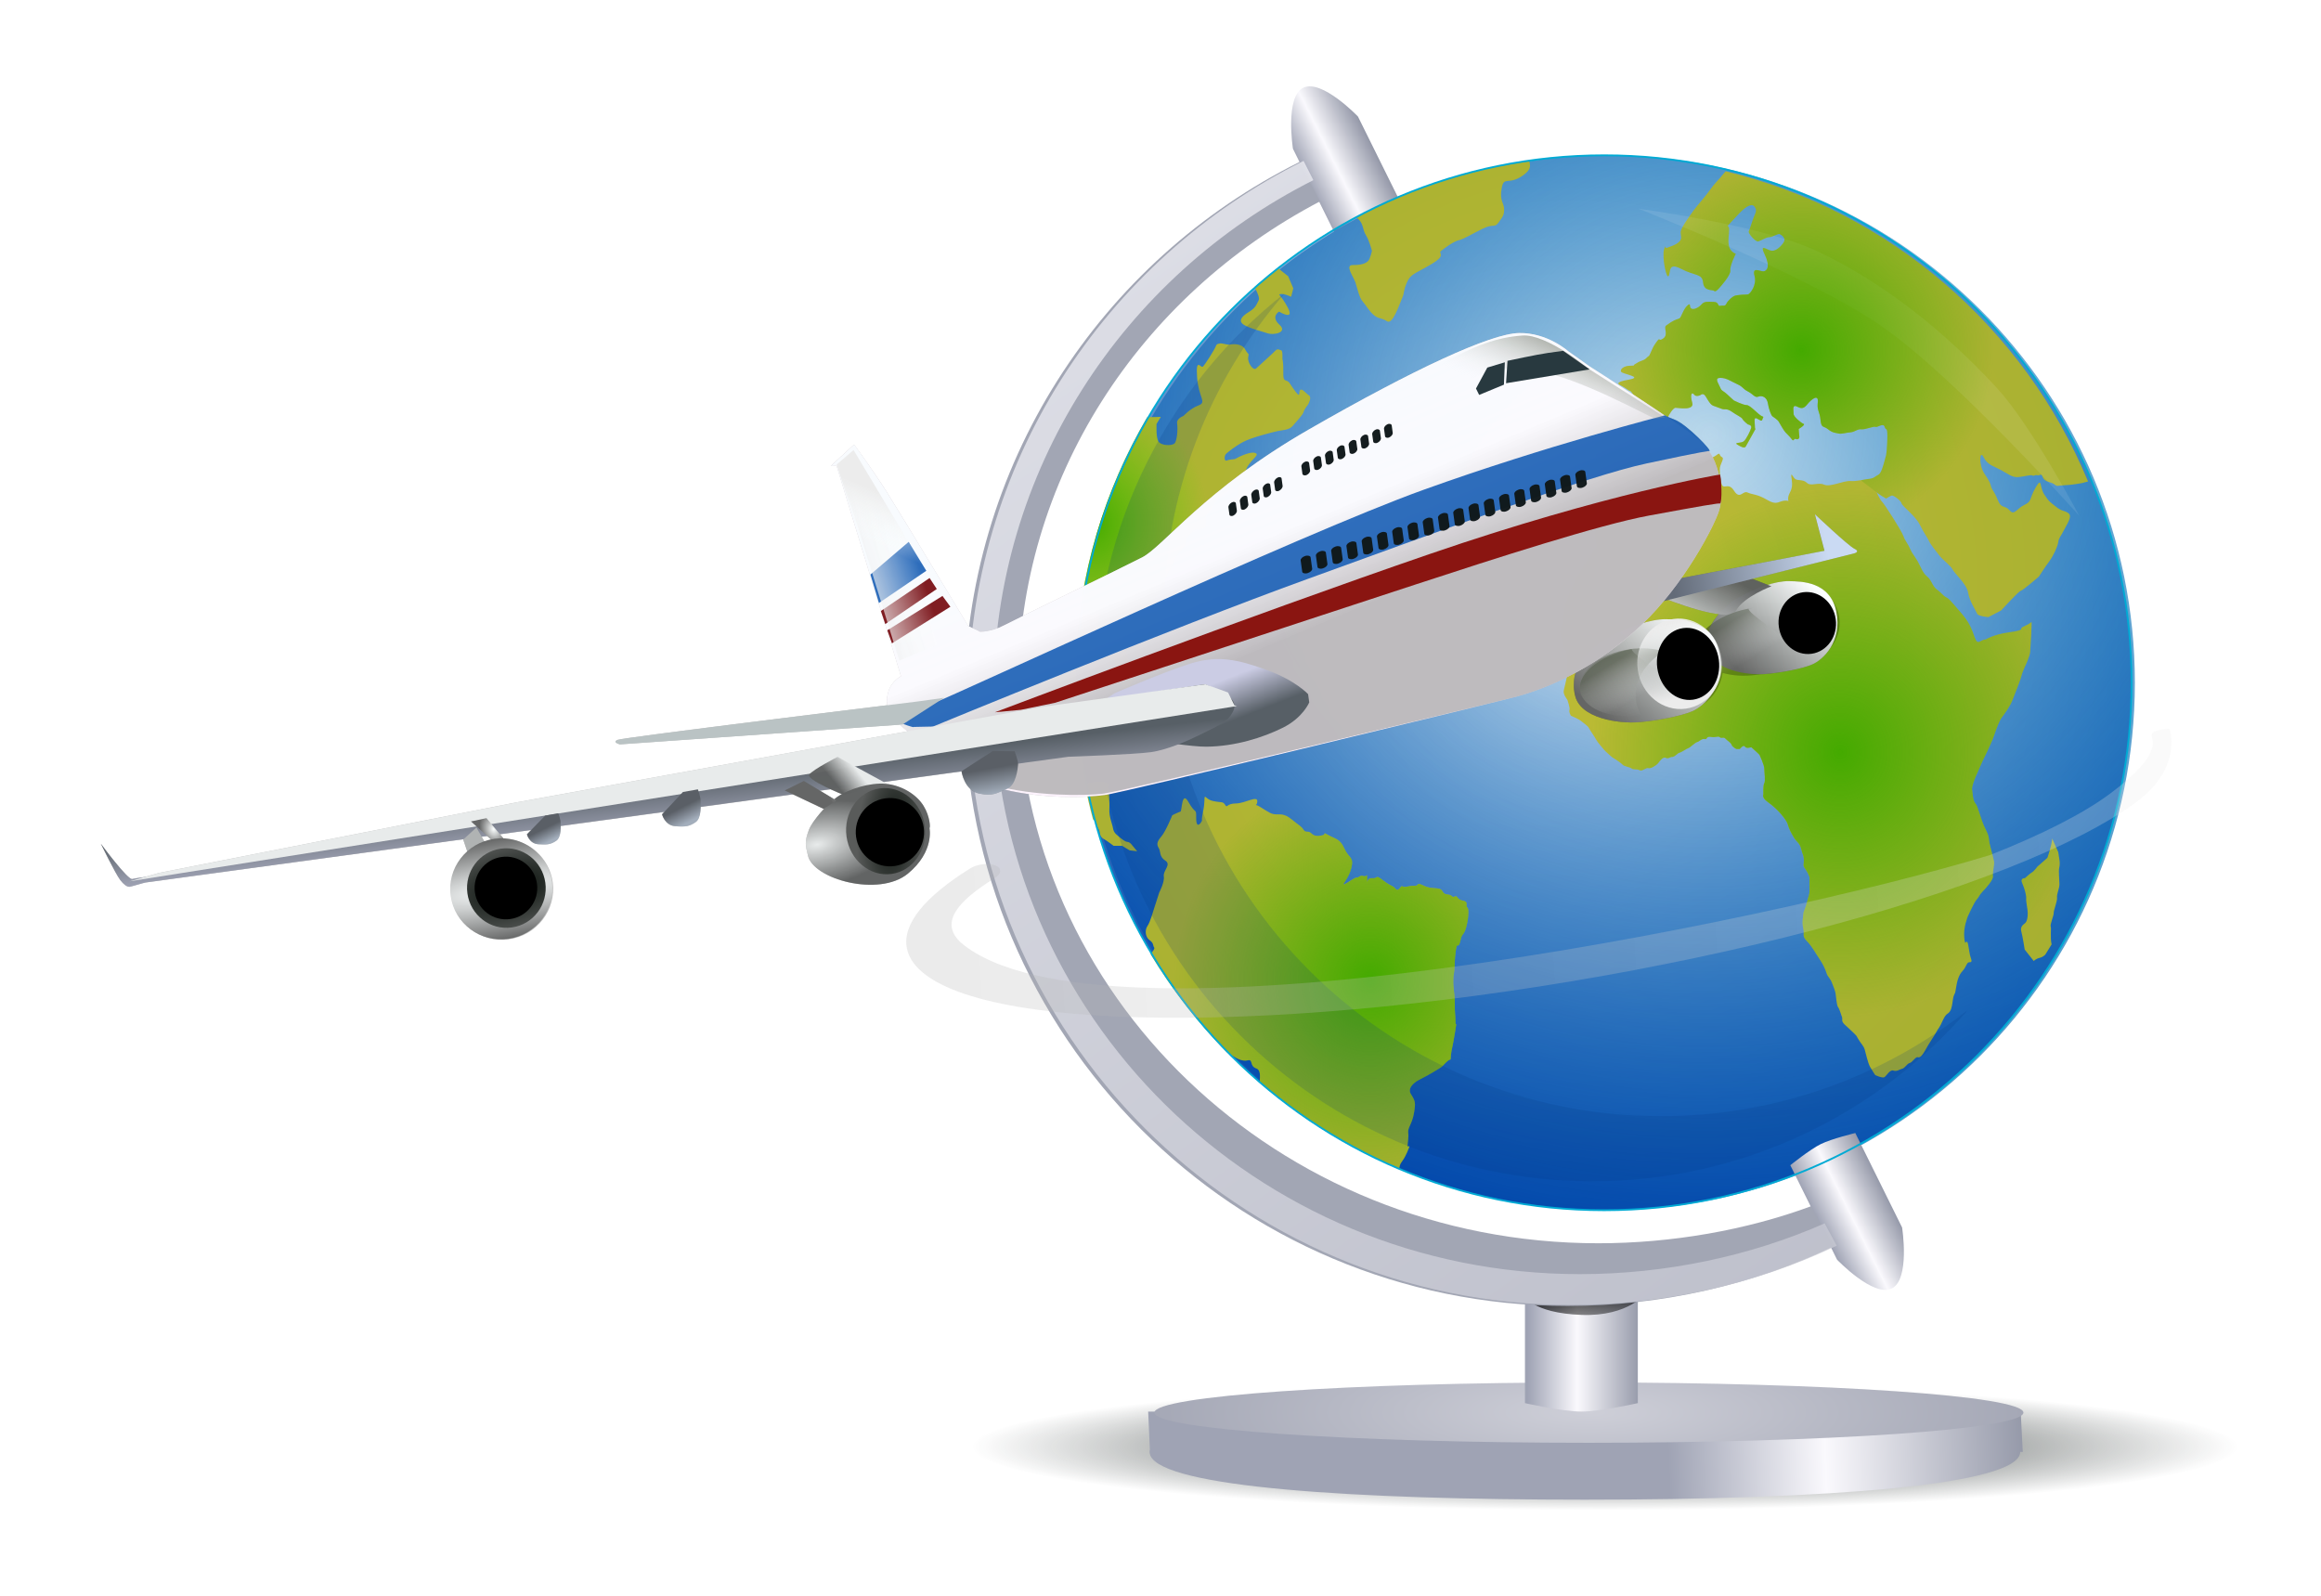 <?xml version="1.0" encoding="UTF-8" standalone="no"?> <!-- Created with Inkscape (http://www.inkscape.org/) --> <svg xmlns:inkscape="http://www.inkscape.org/namespaces/inkscape" xmlns:rdf="http://www.w3.org/1999/02/22-rdf-syntax-ns#" xmlns="http://www.w3.org/2000/svg" xmlns:sodipodi="http://sodipodi.sourceforge.net/DTD/sodipodi-0.dtd" xmlns:cc="http://creativecommons.org/ns#" xmlns:xlink="http://www.w3.org/1999/xlink" xmlns:dc="http://purl.org/dc/elements/1.1/" xmlns:svg="http://www.w3.org/2000/svg" xmlns:ns1="http://sozi.baierouge.fr" id="svg10225" sodipodi:docname="Neues Dokument 14" viewBox="0 0 270 185.69" inkscape:version="0.48.2 r9819"><defs id="defs10227"><radialGradient id="radialGradient5957" gradientUnits="userSpaceOnUse" cy="164.84" cx="-815.05" gradientTransform="matrix(1 0 0 .074 0 152.61)" r="300" inkscape:collect="always"><stop id="stop5386-1-6" style="stop-color:#1c2422" offset="0"></stop><stop id="stop5388-8-1" style="stop-color:#1c2422;stop-opacity:0" offset="1"></stop></radialGradient><linearGradient id="linearGradient5959" y2="-2.859" xlink:href="#linearGradient28962-9" gradientUnits="userSpaceOnUse" x2="-475.75" gradientTransform="matrix(.218 0 0 .199 325.16 568.99)" y1="2.861" x1="-644.48" inkscape:collect="always"></linearGradient><linearGradient id="linearGradient28962-9" inkscape:collect="always"><stop id="stop28964-0" style="stop-color:#9fa3b4" offset="0"></stop><stop id="stop28966-0" style="stop-color:#faf9fd" offset=".441"></stop><stop id="stop28968-6" style="stop-color:#9599a9" offset="1"></stop></linearGradient><radialGradient id="radialGradient5961" gradientUnits="userSpaceOnUse" cy="157.31" cx="-1073.5" gradientTransform="matrix(1 0 0 .237 0 119.98)" r="205.93" inkscape:collect="always"><stop id="stop5357-0-5-0" style="stop-color:#cecfd8" offset="0"></stop><stop id="stop5359-7-4-7" style="stop-color:#a5a8b6" offset="1"></stop></radialGradient><linearGradient id="linearGradient5963" y2="-50.53" xlink:href="#linearGradient28962-9" gradientUnits="userSpaceOnUse" x2="-657.84" gradientTransform="matrix(.218 0 0 .218 325.16 568.8)" y1="-50.53" x1="-711.23" inkscape:collect="always"></linearGradient><linearGradient id="linearGradient5965" y2="26.695" xlink:href="#linearGradient28962-9" gradientUnits="userSpaceOnUse" x2="-347.49" gradientTransform="matrix(.084 -.042 .042 .084 181.93 416.34)" y1="26.695" x1="-428.57" inkscape:collect="always"></linearGradient><radialGradient id="radialGradient5967" gradientUnits="userSpaceOnUse" cy="48.361" cx="763.79" gradientTransform="matrix(1.603 -.573 .552 1.546 -519.71 367.42)" r="289.83" inkscape:collect="always"><stop id="stop28087-8-6" style="stop-color:white" offset="0"></stop><stop id="stop28089-2-4" style="stop-color:#0270b8" offset="1"></stop></radialGradient><radialGradient id="radialGradient5969" gradientUnits="userSpaceOnUse" cy="-43.623" cx="787.12" gradientTransform="matrix(1.66 -.086 .082 1.574 -489.72 30.409)" r="289.83" inkscape:collect="always"><stop id="stop28323-0-5" style="stop-color:#016ab5;stop-opacity:0" offset="0"></stop><stop id="stop28321-0" style="stop-color:#04a" offset="1"></stop></radialGradient><radialGradient id="radialGradient5971" gradientUnits="userSpaceOnUse" cy="544.73" cx="606.62" gradientTransform="matrix(1.143 .498 -.542 1.262 -224 -507.4)" r="110.49" inkscape:collect="always"><stop id="stop28331-9-6" style="stop-color:#bebc35" offset="0"></stop><stop id="stop28333-7-5" style="stop-color:#89a02c" offset="1"></stop></radialGradient><linearGradient id="linearGradient5973" y2="426.69" xlink:href="#linearGradient28962-9" gradientUnits="userSpaceOnUse" x2="-347.99" gradientTransform="matrix(.084 -.042 .042 .084 219 492.44)" y1="426.69" x1="-428.07" inkscape:collect="always"></linearGradient><linearGradient id="linearGradient5975" y2="-52.435" gradientUnits="userSpaceOnUse" x2="-693.11" gradientTransform="translate(0,2)" y1="-84.851" x1="-696.93" inkscape:collect="always"><stop id="stop6192-5-4" style="stop-color:black" offset="0"></stop><stop id="stop6194-4-9" style="stop-color:black;stop-opacity:0" offset="1"></stop></linearGradient><filter id="filter6222-0" color-interpolation-filters="sRGB" width="1.091" y="-.173" x="-.045" height="1.347" inkscape:collect="always"><feGaussianBlur id="feGaussianBlur6224-2" stdDeviation="1.101" inkscape:collect="always"></feGaussianBlur></filter><linearGradient id="linearGradient5977" y2="209.23" gradientUnits="userSpaceOnUse" x2="-371.19" gradientTransform="matrix(.218 0 0 .218 325.16 568.8)" y1="-593.52" x1="-944.17" inkscape:collect="always"><stop id="stop28972-3" style="stop-color:#f4f4f9" offset="0"></stop><stop id="stop28974-2" style="stop-color:#b0b2bf" offset="1"></stop></linearGradient><filter id="filter6280-4" color-interpolation-filters="sRGB" width="1.183" y="-.132" x="-.092" height="1.263" inkscape:collect="always"><feGaussianBlur id="feGaussianBlur6282-9" stdDeviation="7.979" inkscape:collect="always"></feGaussianBlur></filter><radialGradient id="radialGradient5979" gradientUnits="userSpaceOnUse" cy="496.21" cx="202.29" gradientTransform="matrix(1 -.009 .01 1.062 -4.843 -29.026)" r="25.826" inkscape:collect="always"><stop id="stop13168" style="stop-color:#4a0" offset="0"></stop><stop id="stop13170" style="stop-color:#4a0;stop-opacity:0" offset="1"></stop></radialGradient><radialGradient id="radialGradient5981" gradientUnits="userSpaceOnUse" cy="453.57" cx="197.71" gradientTransform="matrix(.778 -.005 .005 .768 42.306 107.24)" r="25.557" inkscape:collect="always"><stop id="stop13181" style="stop-color:#4a0" offset="0"></stop><stop id="stop13183" style="stop-color:#4a0;stop-opacity:0" offset="1"></stop></radialGradient><radialGradient id="radialGradient5983" gradientUnits="userSpaceOnUse" cy="519.94" cx="153.66" gradientTransform="matrix(1 -.018 .019 1.046 -9.672 -21.446)" r="20.313" inkscape:collect="always"><stop id="stop13194" style="stop-color:#4a0" offset="0"></stop><stop id="stop13196" style="stop-color:#4a0;stop-opacity:0" offset="1"></stop></radialGradient><radialGradient id="radialGradient5985" gradientUnits="userSpaceOnUse" cy="468.48" cx="125.03" gradientTransform="matrix(1 -.018 .021 1.137 -9.843 -57.972)" r="12.124" inkscape:collect="always"><stop id="stop13207" style="stop-color:#4a0" offset="0"></stop><stop id="stop13209" style="stop-color:#55d400;stop-opacity:0" offset="1"></stop></radialGradient><filter id="filter13734" color-interpolation-filters="sRGB" inkscape:collect="always"><feGaussianBlur id="feGaussianBlur13736" stdDeviation="1.365" inkscape:collect="always"></feGaussianBlur></filter><filter id="filter33833-1" color-interpolation-filters="sRGB" inkscape:collect="always"><feGaussianBlur id="feGaussianBlur33835-3" stdDeviation="1.301" inkscape:collect="always"></feGaussianBlur></filter><linearGradient id="linearGradient5987" y2="315.88" xlink:href="#linearGradient3399-8" gradientUnits="userSpaceOnUse" x2="708.04" gradientTransform="matrix(1.217 -.169 .173 1.246 -440.86 133.97)" y1="302.57" x1="722.86" inkscape:collect="always"></linearGradient><linearGradient id="linearGradient3399-8"><stop id="stop3401-7-6" style="stop-color:#fcffff" offset="0"></stop><stop id="stop3403-4-8" style="stop-color:#656666;stop-opacity:.993" offset="1"></stop></linearGradient><linearGradient id="linearGradient5989" y2="303.26" xlink:href="#linearGradient3407-6" gradientUnits="userSpaceOnUse" x2="737.92" gradientTransform="matrix(1.379 -.191 .191 1.379 -590.82 117.93)" y1="312.51" x1="731.35" inkscape:collect="always"></linearGradient><linearGradient id="linearGradient3407-6" inkscape:collect="always"><stop id="stop3409-6" style="stop-color:#e8ebeb" offset="0"></stop><stop id="stop3411-5" style="stop-color:#5f6161;stop-opacity:.961" offset="1"></stop></linearGradient><linearGradient id="linearGradient5991" y2="311.95" xlink:href="#linearGradient3243-2" gradientUnits="userSpaceOnUse" x2="712.02" gradientTransform="matrix(1.379 -.191 .191 1.379 -565.07 109.03)" y1="318.02" x1="714.7" inkscape:collect="always"></linearGradient><linearGradient id="linearGradient3243-2"><stop id="stop3245-0" style="stop-color:#f4f7f7;stop-opacity:0" offset="0"></stop><stop id="stop3247-6" style="stop-color:#464e3b;stop-opacity:.558" offset="1"></stop></linearGradient><linearGradient id="linearGradient5993" y2="315.88" xlink:href="#linearGradient3399-8" gradientUnits="userSpaceOnUse" x2="708.04" gradientTransform="matrix(1.379 -.191 .191 1.379 -590.82 117.93)" y1="302.57" x1="722.86" inkscape:collect="always"></linearGradient><linearGradient id="linearGradient5995" y2="299.81" gradientUnits="userSpaceOnUse" x2="724.55" gradientTransform="matrix(1.371 -.252 .191 1.379 -584.61 162.64)" y1="299.09" x1="749.55" inkscape:collect="always"><stop id="stop3227-6" style="stop-color:#cadaf3" offset="0"></stop><stop id="stop3229-4" style="stop-color:#636b78" offset="1"></stop></linearGradient><linearGradient id="linearGradient5997" y2="319.09" xlink:href="#linearGradient3243-2" gradientUnits="userSpaceOnUse" x2="715.36" gradientTransform="matrix(1.379 -.191 -.191 -1.379 -470.4 986.15)" y1="309.45" x1="714.82" inkscape:collect="always"></linearGradient><linearGradient id="linearGradient5999" y2="311.95" xlink:href="#linearGradient3243-2" gradientUnits="userSpaceOnUse" x2="712.02" gradientTransform="matrix(1.379 -.191 .191 1.379 -590.82 117.93)" y1="318.02" x1="714.7" inkscape:collect="always"></linearGradient><radialGradient id="radialGradient6001" xlink:href="#linearGradient3259-6" gradientUnits="userSpaceOnUse" cy="310.81" cx="721.68" gradientTransform="matrix(-2.58 .384 -.16 -.826 2637.3 291.41)" r="7.411" inkscape:collect="always"></radialGradient><linearGradient id="linearGradient3259-6"><stop id="stop3261-3" style="stop-color:#fcffff;stop-opacity:0" offset="0"></stop><stop id="stop3263-2" style="stop-color:#ececec;stop-opacity:.996" offset="1"></stop></linearGradient><linearGradient id="linearGradient6005" y2="292.02" gradientUnits="userSpaceOnUse" x2="693.93" gradientTransform="matrix(1.379 -.191 .191 1.379 -590.82 117.93)" y1="261.22" x1="685.71" inkscape:collect="always"><stop id="stop3286-3" style="stop-color:#f6ffff;stop-opacity:.654" offset="0"></stop><stop id="stop3307-6-2" style="stop-color:#faffff;stop-opacity:.605" offset=".5"></stop><stop id="stop3288-9-7" style="stop-color:#a1a1a1;stop-opacity:.673" offset="1"></stop></linearGradient><linearGradient id="linearGradient6007" y2="257.76" gradientUnits="userSpaceOnUse" x2="711.53" gradientTransform="matrix(1.379 -.191 .191 1.379 -590.82 117.93)" y1="268.19" x1="705.21" inkscape:collect="always"><stop id="stop3378-9" style="stop-color:#f4f7f7;stop-opacity:0" offset="0"></stop><stop id="stop3380-6" style="stop-color:#464e3b;stop-opacity:.558" offset="1"></stop></linearGradient><linearGradient id="linearGradient6009" y2="311.24" xlink:href="#linearGradient3276-9" gradientUnits="userSpaceOnUse" x2="656.07" gradientTransform="matrix(1.446 -.201 .202 1.455 -636.06 99.969)" y1="305.17" x1="654.64" inkscape:collect="always"></linearGradient><linearGradient id="linearGradient3276-9"><stop id="stop3278-7" style="stop-color:#cbcce4" offset="0"></stop><stop id="stop3280-1" style="stop-color:#575f66" offset="1"></stop></linearGradient><linearGradient id="linearGradient6011" y2="310.26" xlink:href="#linearGradient3276-9" gradientUnits="userSpaceOnUse" x2="610.54" gradientTransform="matrix(1.379 -.191 .191 1.379 -590.82 117.93)" y1="322.67" x1="610.18" inkscape:collect="always"></linearGradient><radialGradient id="radialGradient6013" xlink:href="#linearGradient3399-8" gradientUnits="userSpaceOnUse" cy="312.99" cx="534.46" gradientTransform="matrix(-.935 .292 -.379 -1.214 824.59 671.24)" r="3.089" inkscape:collect="always"></radialGradient><linearGradient id="linearGradient6015" y2="313.92" xlink:href="#linearGradient3407-6" gradientUnits="userSpaceOnUse" x2="589.64" gradientTransform="matrix(1.379 -.191 .191 1.379 -590.82 117.93)" y1="311.86" x1="593.04" inkscape:collect="always"></linearGradient><radialGradient id="radialGradient6017" xlink:href="#linearGradient3407-6" gradientUnits="userSpaceOnUse" cy="325.14" cx="585.39" gradientTransform="matrix(1.771 -.319 .157 .871 -810.29 354.28)" r="10.44" inkscape:collect="always"></radialGradient><linearGradient id="linearGradient6019" y2="314.54" xlink:href="#linearGradient3399-8" gradientUnits="userSpaceOnUse" x2="587.68" gradientTransform="matrix(1.379 -.191 .191 1.379 -590.82 117.93)" y1="312.49" x1="593.04" inkscape:collect="always"></linearGradient><radialGradient id="radialGradient6021" xlink:href="#linearGradient3421-6" gradientUnits="userSpaceOnUse" cy="319.25" cx="598.05" gradientTransform="matrix(.884 .181 -.475 1.805 219.92 -363.97)" r="6.027" inkscape:collect="always"></radialGradient><linearGradient id="linearGradient3421-6"><stop id="stop3423-3" style="stop-color:#08100a" offset="0"></stop><stop id="stop3453-7" style="stop-color:#595b5a" offset="1"></stop></linearGradient><radialGradient id="radialGradient6023" xlink:href="#linearGradient3399-8" gradientUnits="userSpaceOnUse" cy="320.26" cx="595.85" gradientTransform="matrix(-.035 -.975 4.566 -.156 -845.43 951.21)" r="6.027" inkscape:collect="always"></radialGradient><radialGradient id="radialGradient6025" xlink:href="#linearGradient3421-6" gradientUnits="userSpaceOnUse" cy="319.25" cx="598.05" gradientTransform="matrix(-2.392 .348 -.212 -1.129 2094.7 472.69)" r="6.027" inkscape:collect="always"></radialGradient><linearGradient id="linearGradient6027" y2="313.68" xlink:href="#linearGradient3260-9" gradientUnits="userSpaceOnUse" x2="564.34" gradientTransform="matrix(1.379 -.191 .191 1.379 -590.82 117.93)" y1="316.15" x1="565.18" inkscape:collect="always"></linearGradient><linearGradient id="linearGradient3260-9"><stop id="stop3262-3" style="stop-color:#a3aebc" offset="0"></stop><stop id="stop3264-0" style="stop-color:#5a5f66" offset="1"></stop></linearGradient><linearGradient id="linearGradient6029" y2="313.68" xlink:href="#linearGradient3260-9" gradientUnits="userSpaceOnUse" x2="564.34" gradientTransform="matrix(1.205 -.167 .16 1.156 -513.01 178.94)" y1="316.15" x1="565.18" inkscape:collect="always"></linearGradient><linearGradient id="linearGradient6031" y2="313.68" xlink:href="#linearGradient3260-9" gradientUnits="userSpaceOnUse" x2="564.34" gradientTransform="matrix(2.009 .079 .216 1.56 -886.15 -99.942)" y1="317.09" x1="565.27" inkscape:collect="always"></linearGradient><linearGradient id="linearGradient6033" y2="281.57" xlink:href="#linearGradient3259-6" gradientUnits="userSpaceOnUse" x2="595.48" gradientTransform="matrix(1.379 -.191 .191 1.379 -590.82 117.93)" y1="279.49" x1="606.79" inkscape:collect="always"></linearGradient><linearGradient id="linearGradient6035" y2="271.6" xlink:href="#linearGradient3259-6" gradientUnits="userSpaceOnUse" x2="607.73" gradientTransform="matrix(1.379 -.191 .191 1.379 -590.82 117.93)" y1="278.54" x1="603.69" inkscape:collect="always"></linearGradient><linearGradient id="linearGradient6037" y2="1010.9" xlink:href="#linearGradient18678" gradientUnits="userSpaceOnUse" x2="882.34" y1="1027.6" x1="612.52" inkscape:collect="always"></linearGradient><linearGradient id="linearGradient18678" inkscape:collect="always"><stop id="stop18680" style="stop-color:#999" offset="0"></stop><stop id="stop18682" style="stop-color:#ececec" offset="1"></stop></linearGradient><filter id="filter18674" color-interpolation-filters="sRGB" inkscape:collect="always"><feGaussianBlur id="feGaussianBlur18676" stdDeviation="1.237" inkscape:collect="always"></feGaussianBlur></filter></defs><g id="layer1" inkscape:label="Ebene 1" inkscape:groupmode="layer" transform="translate(-453.26 -361.68)"><g id="g5857" inkscape:export-ydpi="90" inkscape:export-xdpi="90" inkscape:export-filename="/home/gnokii/Downloads/travel/vacation.png" transform="matrix(1.126 0 0 1.126 -296.66 67.793)"><g id="g13740" transform="translate(653.71 -157.43)"><path id="path5382" sodipodi:rx="299.99603" sodipodi:ry="22.246897" style="color:black;fill:url(#radialGradient5957)" sodipodi:type="arc" d="m-515.05 164.84c0 12.287-134.31 22.247-300 22.247-165.68 0-300-9.96-300-22.247s134.31-22.247 300-22.247c165.68 0 300 9.96 300 22.247z" transform="matrix(.218 0 0 .296 355.79 519.11)" sodipodi:cy="164.83522" sodipodi:cx="-815.04541"></path><path id="path5363" sodipodi:nodetypes="ccccsccccscccccc" style="color:black;fill:url(#linearGradient5959)" inkscape:connector-curvature="0" d="m176.03 562.18c-13.386 0-25.4 0.814-33.638 2.103l-11.479-0.025 0.177 3.933c-0.02 0.077-0.034 0.152-0.034 0.23 0 0.104 0.025 0.208 0.061 0.31 0.001 0.004-0.001 0.009 0 0.012v0.056h0.021c1.399 3.275 20.963 4.559 44.892 4.559 24.838 0 44.974-1.488 44.974-4.937h0.266l-0.205-3.971-10.476-0.025c-8.25-1.375-20.667-2.246-34.56-2.246z"></path><path id="path5353-9" sodipodi:rx="205.93221" sodipodi:ry="14.300847" style="color:black;fill:url(#radialGradient5961)" sodipodi:type="arc" d="m-867.58 157.31c0 7.898-92.199 14.301-205.93 14.301s-205.93-6.403-205.93-14.301c0-7.898 92.199-14.301 205.93-14.301s205.93 6.403 205.93 14.301z" transform="matrix(.218 0 0 .218 410.47 530.07)" sodipodi:cy="157.30933" sodipodi:cx="-1073.517"></path><path id="rect5348" sodipodi:nodetypes="cccacc" style="color:black;fill:url(#linearGradient5963)" inkscape:connector-curvature="0" d="m169.84 552.14h11.66v11.243s-3.865 0.874-5.83 0.874-5.83-0.874-5.83-0.874z"></path><path id="path5300" sodipodi:nodetypes="ccczcc" style="fill:url(#linearGradient5965)" inkscape:connector-curvature="0" d="m157.42 440.23-6.717 3.326-4.831-9.756s-0.847-5.356 1.062-6.301c1.909-0.945 5.655 2.975 5.655 2.975z"></path><path id="path3618" sodipodi:rx="289.83051" sodipodi:ry="289.83051" style="color:black;fill:url(#radialGradient5967)" sodipodi:type="arc" d="m1044.9 30.508c0 160.07-129.76 289.83-289.83 289.83s-289.83-129.76-289.83-289.83 129.76-289.83 289.83-289.83 289.83 129.76 289.83 289.83z" transform="matrix(.188 0 0 .188 36.408 483.23)" sodipodi:cy="30.508474" sodipodi:cx="755.08472"></path><path id="path28317" sodipodi:rx="289.83051" sodipodi:ry="289.83051" style="color:black;fill:url(#radialGradient5969)" sodipodi:type="arc" d="m1044.9 30.508c0 160.07-129.76 289.83-289.83 289.83s-289.83-129.76-289.83-289.83 129.76-289.83 289.83-289.83 289.83 129.76 289.83 289.83z" transform="matrix(.188 0 0 .188 36.074 483.23)" sodipodi:cy="30.508474" sodipodi:cx="755.08472"></path><path id="path3711-2" d="m170.28 435.09c-2.079 0.286-4.128 0.674-6.125 1.188-0.869 0.224-1.742 0.485-2.594 0.75-0.747 0.232-1.486 0.487-2.219 0.75-0.155 0.056-0.314 0.099-0.469 0.156-0.218 0.082-0.439 0.165-0.656 0.25-0.555 0.214-1.11 0.425-1.656 0.656-0.707 0.303-1.402 0.637-2.094 0.969-0.7 0.336-1.379 0.699-2.062 1.062 0.071 0.063 0.146 0.116 0.25 0.219 0.519 0.513 0.401 1.075 0.75 1.625 0.35 0.55 0.625 1.625 0.625 1.625s-0.151 0.773-0.375 1.031c-0.224 0.258-0.711 0.454-1.594 0.438-0.883-0.016 0.102 1.256 0.281 1.844 0.179 0.588 0.401 1.558 0.719 1.906 0.318 0.349 0.684 1.025 1.188 1.438 0.504 0.412 0.755 0.231 1.344 0.625 0.589 0.394 1.3-1.827 1.562-2.406 0.262-0.579 0.083-0.643 0.469-1.562 0.386-0.919 0.806-0.91 2.5-1.906 1.694-0.996 0.722-1.099 1.031-1.375 0.309-0.276 1.333-1.014 1.844-1.125 0.511-0.111 1.324-0.625 2.469-1.188 1.145-0.563 1.224-0.04 1.656-0.656 0.433-0.616 0.571-0.751 0.562-1.375-0.009-0.625-0.488-0.851-0.25-2.156 0.238-1.305 0.679-0.253 2.188-1.312 0.899-0.632 0.772-1.036 0.656-1.469zm20.312 1.031c-0.046 0.053-0.106 0.092-0.156 0.156-0.588 0.755-1.057 1.149-1.438 1.719-0.381 0.57-1.43 1.745-1.719 2.156-0.289 0.411-1.293 1.758-1.344 2.188-0.051 0.429 0.225 0.726-0.188 1.094-0.412 0.368-0.888 0.452-1.219 0.594-0.165 0.071-0.176-0.08-0.188-0.156-0.013 0.014-0.051 0.079-0.125 0.312-0.236 0.748 0.237 3.149 0.469 2.75 0.232-0.399-0.092-1.457 1.312-0.719 1.405 0.738 2.161 0.451 2.25 1.406 0.089 0.955 1.012 0.697 1.156 0.875 0.145 0.177 0.625-0.438 0.625-0.438s1.104-1.216 1.031-1.688c-0.073-0.472 0.562-1.719 0.562-1.719s-0.615-0.201-0.719-0.875c-0.104-0.673 0.022-0.927 0.031-1.625 0.009-0.698-0.63 0.151 0.875-1.5 1.504-1.65 1.781-0.812 1.781-0.812s0.252 0.222 0.031 0.688c-0.221 0.466-0.564 1.653-0.656 1.812-0.093 0.16 0.685 1.093 0.969 1.031 0.284-0.062 0.805-0.431 1.156-0.438 0.351-0.007 0.903-0.41 1.094-0.312 0.191 0.098 0.638 0.414 0.406 0.812-0.232 0.398-0.776 0.942-1.25 0.906-0.475-0.035-1.325-0.854-0.719 0.406 0.606 1.26 0.195 1.712-0.156 1.719-0.351 0.007-1.176-0.517-0.906 0.469 0.27 0.985-0.486 1.869-0.656 1.906-0.17 0.037-0.5 0.031-0.5 0.031s-0.529 0.032-0.812 0.094c-0.284 0.062-0.809 0.537-0.938 0.844-0.129 0.306-0.373 0.157-0.656 0.219-0.284 0.062-0.068-0.395-0.656-0.406-0.588-0.011-0.951-0.093-1.25 0.25-0.299 0.344-0.804 0.59-1.062 0.438-0.258-0.153 0.006-0.681-0.406-0.312-0.412 0.368-0.622 1.177-0.781 1.281-0.01 0.007 0.004 0.027 0 0.031-0.045 0.015-0.065 0.033-0.156 0.062-0.671 0.216-0.93 0.479-1.25 0.688-0.32 0.209 0.27 0.938-0.312 1.344-0.583 0.405-0.219-0.304-0.75 0.438-0.53 0.743-0.565 1.29-0.781 1.406-0.217 0.117-0.156 0.259-0.656 0.438-0.5 0.179-0.414 0.214-0.688 0.344-0.273 0.129 0.083 0.186-0.562 0.188-0.645 0.001-1.061 0.38-0.906 0.625 0.155 0.245 2.381 0.534 0.781 0.812-1.599 0.279-1.038 0.492-0.656 0.688 0.382 0.195 0.6 0.438 0.781 0.469 0.181 0.03 0.562 0.781 0.562 0.781s0.461-0.158 0.25 0.375c-0.211 0.533 0.19 0.582 0 1.25-0.19 0.668-0.231 0.253-0.438 0.438-0.206 0.184-0.5 0.737-1.188 0.469-0.687-0.268-1.158-0.375-1.906-0.281-0.748 0.093-0.25-0.145-0.688 0.438-0.438 0.583-0.463 1.125-0.312 1.719 0.15 0.594 0.327 1.402 0.219 1.844-0.108 0.441-0.051 0.825 0.156 1.406 0.207 0.581 0.594 0.781 0.594 0.781s0.819-0.031 1 0c0.181 0.03 0.494-0.237 1 0 0.506 0.238 0.966 0.247 1.188-0.219 0.221-0.466 1.284-1.178 1.562-1.656 0.278-0.478 0.483-0.664 0.25-1.031-0.233-0.367 0.123-1.486 0.375-1.75 0.252-0.264 0.844-0.594 0.844-0.594l0.5-1.344s0.456-0.881 0.75-0.875c0.294 0.005 1.968 0.32 1.719-0.531-0.249-0.851-0.035-1.143 0.188-0.844 0.222 0.3 0.656 0.062 0.656 0.062s0.205-0.196 0.406-0.031c0.201 0.165 0.534 0.998 0.906 1.125 0.372 0.128 0.69 0.259 0.938 0.344 0.248 0.085 0.473-0.091 1 0.281 0.527 0.373 1.006 0.561 1.094 0.75 0.088 0.19 0.562 0.562 0.562 0.562s0.415 0.049 0.344 0.344c-0.072 0.294-0.518 1.21-0.781 1.406-0.263 0.197-1.013 0.105-0.688 0.312 0.325 0.208 0.767 0.458 0.906 0.219 0.139-0.238 0.992-1.798 1-1.812-0.013 0.003-0.058-0.031-0.062-0.344-0.005-0.416-0.128-0.89 0.188-0.75 0.315 0.14 0.522 0.388 0.594 0.094 0.072-0.294 0.221-0.204-0.094-0.344-0.315-0.14-1.18-1.132-1.531-1.125-0.351 0.007-1.312-0.469-1.312-0.469s-0.207-0.173-0.688-0.625c-0.481-0.452-0.563-0.303-0.75-0.75-0.186-0.447-0.614-0.967 0.031-0.969 0.645-0.001 1.12 0.376 1.75 0.656 0.63 0.281 0.521 0.457 1.094 0.75 0.573 0.293 0.707 0.685 1.094 0.531 0.387-0.154 0.875 0.081 0.969 0.688 0.094 0.606 0.334 1.234 0.469 1.344 0.135 0.11 0.501 0.318 0.656 0.562 0.155 0.245 0.476 0.862 0.688 1.094 0.212 0.232 0.434 0.419 0.656 0.719 0.222 0.3 0.215-0.129 0.406-0.031 0.191 0.097 0.417-0.012 0.375-0.281-0.042-0.269-0.062-0.75-0.062-0.75s0.748-0.446 0.5-0.531c-0.248-0.085-1.047-0.75-1.031-1.031 0.015-0.282-0.138-0.818 0.156-0.812 0.294 0.005 0.678 0.55 1.219-0.125 0.541-0.675 1.227-1.108 1.125-0.25-0.102 0.858 0.203 0.924 0.281 1.812 0.079 0.888 0.311 0.584 0.781 0.969 0.47 0.385 0.789 0.365 1.094 0.438 0.305 0.073 0.754-0.093 1.219-0.125 0.465-0.032 0.707-0.361 1.125-0.312 0.418 0.048 1.277-0.348 1.469-0.25 0.191 0.097 0.808-0.459 0.938 0 0.13 0.459 0.285-0.115 0.281 1-0.003 1.115-0.125 1.906-0.125 1.906-0.405 1.55-0.57 1.933-0.844 2.062-0.273 0.129-0.416 0.362-0.938 0.406-0.521 0.044-1.137 0.26-1.906 0.219-0.769-0.042-2.089 0.656-2.719 0.375-0.63-0.28-1.367 0.209-1.781-0.188-0.413-0.397-0.95-0.186-1.219-0.406-0.269-0.22-0.511-0.952-0.344 0.125 0.167 1.078-0.345 1.28-0.375 1.844-0.03 0.563 0.229 0.213-0.406 0.281-0.635 0.069-0.748 0.516-1.781-0.094-1.033-0.61-1.494-0.512-2-0.75-0.507-0.238-0.786 0.791-1.406-0.188-0.621-0.979-1.12 0.051-1.312-0.812-0.192-0.863-0.13-0.824-0.156-1.375-0.026-0.551 0.534-1.141 0.219-1.281-0.315-0.14-0.134-0.539-0.5-0.25-0.366 0.289-0.952 0.48-1.375 0.781-0.159 0.113-0.045 0.106 0.031 0.094-0.035 0.009-0.251 0.081-1.188 0.375-2.182 0.684-2.75 1.094-2.75 1.094s-0.195-0.112-0.438 0.219c-0.242 0.331-0.572 0.834-1 0.719-0.428-0.116-0.67-0.017-1 0.125-0.33 0.142-0.592-0.204-0.938 0.219-0.345 0.423-0.777 0.66-0.969 0.562-0.192-0.099-0.562-0.562-0.562-0.562l-0.656 1.531-0.469 0.781-1 1-0.094 0.656s-0.359 0.613-0.25 0.938c0.109 0.325 0.188 0.938 0.188 0.938s-0.639 1.063-0.938 1.406c-0.299 0.344-0.656 1.031-0.656 1.031s-0.226 0.485-0.375 0.656c-0.149 0.171-0.367 0.609-0.531 1.062-0.165 0.454-0.355 0.773-0.438 1s-0.351 0.785-0.406 1.562c-0.056 0.778-0.375 1.75-0.375 1.75l-0.062 0.375c0.234 1.133 0.261 1.308 0.438 1.688 0.176 0.379 0.259 0.224 0.281 1.125 0.022 0.9 0.082 1.259 0.031 1.688-0.051 0.428-0.283 1.232-0.344 1.594-0.062 0.361 0.375 0.906 0.375 0.906s0.301 0.836 0.219 1.062c-0.082 0.227 0.156 0.594 0.156 0.594s0.762 0.311 1.031 0.531c0.269 0.22 0.725 0.529 0.812 0.719 0.088 0.19 0.693 1.06 0.781 1.25 0.088 0.19 0.636 0.822 0.781 1 0.145 0.178 0.844 0.781 0.844 0.781s0.85 0.518 1.062 0.75c0.212 0.232 0.736 0.241 0.938 0.406 0.202 0.165 0.585 0.034 0.844 0.188 0.258 0.152 0.658-0.304 0.906-0.219 0.248 0.085 0.819-0.297 0.969-0.469 0.149-0.172 0.497-0.734 0.812-0.594 0.315 0.14 0.45-0.112 0.688-0.094 0.237 0.018 0.523-0.388 0.75-0.438 0.227-0.05 0.736-0.432 0.906-0.469 0.17-0.037 0.679-0.575 0.906-0.625 0.227-0.049 0.477-0.385 0.781-0.312 0.304 0.072 0.114-0.309 0.656-0.219 0.542 0.09 0.705-0.133 0.906 0.031 0.202 0.165 0.382-0.076 0.594 0.156 0.212 0.232 0.527 0.368 0.625 0.625 0.098 0.257 0.5 0.438 0.5 0.438h0.344s0.376-0.495 0.531-0.25c0.155 0.245 0.656 0.062 0.656 0.062l0.625 0.562 0.219 0.219s0.494 1.021 0.5 1.438c0.006 0.416 0.139 1.261 0 1.5-0.139 0.239-0.094 1.156-0.094 1.156s-0.188 0.322 0.406 0.75c0.594 0.428 1.007 0.831 1.219 1.062 0.212 0.232 0.777 0.853 0.906 1.312 0.13 0.459 0.273 0.725 0.594 1.281 0.321 0.557 0.62 0.557 0.781 1.219 0.161 0.661 0.265 0.642 0.281 1.125 0.016 0.484-0.129 0.575 0.094 0.875 0.222 0.3 0.525 0.848 0.5 1.062-0.025 0.214 0 1.125 0 1.125l-0.031 0.438-0.344 1.25-0.25 0.688c-0.041 0.496-0.192 0.995-0.031 1.656 0.161 0.661-0.183 0.738 0.375 1.312 0.558 0.575 0.903 1.268 1.281 1.812 0.378 0.544 0.631 1.108 0.75 1.5 0.12 0.392 0.366 0.486 0.562 1 0.197 0.514 0.323 0.788 0.375 1.125 0.052 0.337 0.105 1.198 0.25 1.375 0.144 0.177 0.308 0.774 0.406 1.031 0.098 0.257-0.132 0.384 0.281 0.781 0.414 0.397 0.69 0.619 0.969 0.906 0.279 0.287 0.194 0.159 0.438 0.594 0.243 0.434 0.537 0.671 0.656 1.062 0.119 0.392 0.319 1.378 0.562 1.812 0.243 0.434 0.531 0.844 0.531 0.844s0.721 0.336 0.938 0.219c0.216-0.117 0.566-0.815 0.938-0.688 0.372 0.128 0.623-0.126 0.906-0.188 0.284-0.062 0.497-0.532 0.781-0.594 0.284-0.062 0.595-0.679 0.844-0.594 0.248 0.085 0.487-0.258 0.719-0.656 0.232-0.398 0.385-0.694 0.812-1.344 0.427-0.65 0.368-0.652 0.656-1.062 0.289-0.411 0.499-1.216 0.875-1.438 0.376-0.221 0.439-0.732 0.5-1.094 0.062-0.362 0.059-0.568 0.188-0.875 0.129-0.306 0.07 0.063 0.219-0.875 0.148-0.938 0.435-1.361 0.688-1.625 0.252-0.264 0.372-0.708 0.531-0.812 0.16-0.105 0.489 0.113 0.281-0.469-0.207-0.581-0.231-1.479-0.375-1.656-0.145-0.178-0.213 0.523-0.312-0.5-0.099-1.022 0.375-2.156 0.375-2.156s0.654-1.455 0.906-1.719c0.253-0.264 0.269-0.488 0.625-0.844 0.355-0.355 1.115-1.226 1.062-1.562-0.052-0.337 0.156-1.266 0.125-1.469-0.031-0.202-0.085-0.411-0.375-1.531-0.291-1.12-0.024-0.903-0.531-1.906-0.507-1.003-0.752-2.338-1.031-2.625-0.279-0.287-0.302-1.2-0.344-1.469-0.042-0.269 0.246-1.006 0.375-1.312 0.128-0.307 0.688-1.562 0.688-1.562s0.905-1.798 1.188-2.625c0.283-0.828 0.571-1.575 0.812-1.906 0.242-0.331 0.832-1.084 1.125-1.844 0.293-0.76 0.881-2.223 0.906-2.438 0.025-0.214 0.375-1 0.375-1s0.49-1.004 0.531-1.5c0.04-0.496 0.218-3.253 0.125-3.094-0.092 0.16-0.752 0.446-0.969 0.562-0.216 0.117 0.386 0.276-1.281 0.5-1.667 0.224-2.469 0.75-2.469 0.75-0.532-0.024-0.809 0.718-1.125-0.188-0.316-0.905-0.524-1.401-0.969-2-0.445-0.599-0.698-0.829-1.344-1.594-0.646-0.764-0.535-0.364-1.094-0.938-0.558-0.575-0.643-0.374-1.062-1.188-0.419-0.814-0.597-0.424-1.125-1.562-0.528-1.138-0.788-1.208-1.062-1.844-0.275-0.636-0.511-0.794-0.719-1.375-0.207-0.581-2.017-3.397-2.219-3.562-0.202-0.165-0.651-1.19-0.562-1 0.088 0.19 1 0.688 1 0.688s0.423-0.275 0.594-0.312c0.17-0.037 0.958 0.544 1 0.812 0.042 0.27 1.446 1.306 1.875 2.188 0.43 0.881 0.871 1.462 0.969 1.719 0.098 0.257 0.835 1.208 1.125 1.562 0.289 0.355 1.137 0.996 1.312 1.375 0.176 0.38 1.458 1.5 1.594 2.375s0.839 1.931 0.938 2.188c0.099 0.257 1.156 0.344 1.156 0.344l1.312-0.688s1.804-1.982 2.031-2.031c0.227-0.049 1.875-1.469 1.875-1.469s0.625-0.98 1.062-1.562c0.438-0.583 0.886-1.571 0.938-2 0.051-0.429 0.234-0.545 0.594-1.25 0.36-0.705 0.897-1.432 0.438-1.75-0.46-0.317-0.641-0.138-1.312-0.688-0.672-0.55-0.623-0.43-1.156-1.219-0.533-0.789-0.211-1.915-0.906-0.719-0.695 1.196-0.336 1.393-1.156 1.781-0.82 0.387-1.03 1.149-1.531 0.562-0.501-0.587-0.835-0.102-1.219-1.062-0.383-0.961-0.569-0.984-0.688-1.375-0.119-0.392-0.077-0.432-0.688-1.344-0.61-0.911-0.513-2.532-0.094-1.719 0.419 0.814 0.918 0.867 1.75 1.312 0.831 0.445 1.215 0.831 1.906 0.75 0.691-0.081 1.272-0.266 1.406-0.156 0.134 0.11 0.195-0.104 0.5-0.031 0.305 0.073 0.365-0.295 0.562 0.219 0.197 0.514 0.852 0.444 1.188 0.719 0.336 0.275 0.304 0.12 1.062 0.094 0.759-0.026 1.781-0.219 1.781-0.219l0.64-0.17c-6.57-15.87-20.43-27.92-37.41-32.04zm-46.281 10c-0.816 0.636-1.628 1.29-2.406 1.969 0.351 0.669 0.555 1.151 0.406 1.406-0.208 0.359-0.227 0.699-1.031 1.188-0.804 0.489-1.081 0.969-0.406 1.344 0.674 0.375 1.849 0.652 2.406 0.844 0.558 0.191 2.11-0.063 1.188-0.906-0.923-0.843-0.031-1.344-0.031-1.344s1.651 0.998 0.906-0.406c-0.745-1.404-1.091-1.332-0.75-1.406 0.341-0.074 1.094 0.281 1.094 0.281l0.219-0.875-0.531-1.25-1.062-0.844zm-6.031 7.781v0.031c-0.154 0.011-0.292 0.046-0.344 0.188-0.164 0.453-1.168 2.003-1.375 2.188-0.206 0.184-0.747-1.031-0.594 1.094 0.153 2.125 1.043 2.574 0.156 2.906-0.887 0.333-1.562 1.094-1.562 1.094s-0.74 0.243-0.656 0.781c0.084 0.539 0.008 1.885-0.312 2.094-0.32 0.209-1.216 0.186-1.562-0.156-0.346-0.342-0.25-1.906-0.25-1.906l0.438-0.719s-0.683 0.028-1.406 0.031c-4.396 7.509-7.069 16.159-7.406 25.406 0.018-0.05 0.043-0.065 0.062-0.125 0.319-0.975 0.719-1.358 0.75-1.156 0.031 0.202 0.73-0.208 0.875-0.031 0.145 0.177 0.322-0.224 0.781 0.094 0.46 0.318 1.026 0.255 1 0.469-0.025 0.214 0.281 0.173 0.312 0.375 0.053-0.037 0.191-0.297 0.344 0.688 0.188 1.212 0.562 1.875 0.562 1.875s0.549 0.927 0.688 0.688c0.139-0.239 0.406-0.844 0.406-0.844s0.522-0.547-0.094-1.875c-0.616-1.327-0.407-1.772-0.594-2.219-0.187-0.447-0.244-0.714 0.344-1.469 0.587-0.754 2.05-2.457 2.406-2.812 0.355-0.356 1.125-1.312 1.125-1.312s0.308-0.261 0.281-0.812c-0.027-0.551 0.922-1.75 0.938-2.031 0.015-0.282 0.656-1.094 0.656-1.094s0.703-0.707 0.594-1.031c-0.109-0.324 0.861-1.182 1.031-1.219 0.17-0.037 1.125 0.106 1.031-0.5-0.094-0.606-0.109-0.744 0.375-1.406 0.484-0.662 1.122-1.626 1.406-1.688 0.284-0.062 1.155-0.872 1.531-1.094 0.377-0.222 1.51-1.181 0.5-0.125-1.01 1.055-0.346 0.433-0.469 1.156-0.122 0.723-0.172 1.62 0.75 0.375 0.922-1.245 0.832-1.44 1.219-1.594 0.387-0.154 0.17 0.179 0.969-0.344 0.799-0.522 0.812-0.656 0.812-0.656s0.352-0.504 0.094-0.656c-0.258-0.153 0.164-0.527-0.625 0.062-0.789 0.59-0.745 0.672-1.344 0.594-0.599-0.078-1.426 0.153-0.906-0.656 0.52-0.809 1.271-1.186 0.719-1.344-0.552-0.158-1.809 0.49-1.969 0.594-0.16 0.104-0.576 0.046-0.906 0.188-0.33 0.141-0.3-0.503-0.094-0.688 0.206-0.184 0.884-0.752 1.75-1.219 0.866-0.467 3.052-1.014 3.562-1.125 0.511-0.111 1.217-0.108 1.562-0.531 0.345-0.423 1.053-1.143 1.125-1.438 0.072-0.294 0.469-0.781 0.469-0.781s0.419-0.73 0.094-0.938c-0.325-0.207-0.7-0.747-0.906-0.562-0.206 0.184 0.09 0.933-0.5 0.156-0.59-0.776-0.554-0.91-0.812-1.062s-0.462 0.042-0.438-0.938c0.024-0.98-0.094-1.375-0.094-1.375s0.056-0.845-0.125-0.875c-0.181-0.03-0.341-0.232-0.594 0.031-0.253 0.264-1.691 1.568-2 1.844-0.309 0.276-0.91-0.648-0.812-1.156 0.097-0.509 0.019-0.189-0.312-0.812-0.331-0.624-1.253-0.574-1.594-0.5-0.234 0.051-0.724-0.15-1.062-0.125zm-14.625 40.656c0.091 0.883 0.211 1.755 0.344 2.625 0.082-0.481 0.31-1.812 0.281-2-0.031-0.202 0.132-0.305-0.25-0.5-0.113-0.058-0.239-0.103-0.375-0.125zm2.281 4.625c-0.389-0.004-0.806 0.056-1.125 0.125-0.144 0.031-0.295 0.068-0.438 0.125 0.241 1.235 0.52 2.453 0.844 3.656 0.146 0.082 0.274 0.174 0.344 0.438 0.14 0.526 0.271 0.435 0.344 0.906 0.073 0.472 0.309 0.621 0.5 0.719 0.191 0.097 0.938 0.656 0.938 0.656h0.875l0.781 0.469 0.781 0.094-0.5-0.594s-0.237-0.37-0.531-0.375c-0.294-0.005-1.062-0.719-1.062-0.719s-0.333-0.216-0.406-0.688c-0.073-0.472-0.42-1.155-0.375-2 0.045-0.845-0.026-1.868-0.125-2.125-0.099-0.257 0.22-0.411-0.219-0.594-0.165-0.069-0.392-0.091-0.625-0.094zm10.844 1.562c-0.095 0.036 0.016 0.501-0.188 1.5-0.266 1.312-0.002 0.774-0.188 1.094-0.185 0.319-0.545 0.61-0.531-0.438 0.014-1.047-0.051-0.291-0.781-1.594-0.73-1.303-0.674 0.932-0.844 0.969-0.17 0.037-0.844 0.375-0.844 0.375s-0.677 1.672-1.125 2.188c-0.448 0.516-0.514 0.821-0.281 1.188 0.233 0.367 0.036 0.897 0.688 1.312 0.651 0.415-0.25 1.019-0.156 1.625 0.094 0.606-0.469 1.656-0.469 1.656l-0.594 1.844s-0.337 1.214-0.625 1.625c-0.289 0.411-0.241 1.151 0.219 1.469 0.46 0.317 0.324 0.572 0.469 0.75 0.098 0.12-0.16 0.44-0.375 0.688 2.225 3.689 4.867 7.075 7.875 10.125 0.205 0.126 0.438 0.279 0.594 0.375 0.584 0.36 1.026 0.592 1.594 0.469 0.568-0.124 0.131 0.588 0.875 0.844 0.446 0.153 0.383 0.778 0.344 1.469 4.287 3.665 9.121 6.706 14.406 8.906 0.008-0.044 0.015-0.077 0.031-0.156 0.133-0.656 0.257-0.373 0.781-1.531 0.524-1.159 0.058-0.369 0.062-0.719 0.004-0.349 0.135-0.873 0.062-1.344-0.073-0.471 0.409-0.916 0.594-2 0.184-1.085 0.153-1.234-0.312-1.969-0.466-0.734 0.602-1.371 0.875-1.5 0.273-0.129 1.148-0.601 1.844-1.031 0.696-0.43 0.376-0.241 0.938-0.781 0.562-0.54 0.403 0.055 0.469-0.656 0.066-0.711 0.135-0.652 0.406-2.312 0.271-1.66 0.064-0.484 0.062-1.25-0.001-0.766-0.076-0.766-0.062-1.812 0.014-1.048-0.191-1.556-0.156-2.469 0.035-0.913 0.002 0.018 0.094-0.906 0.091-0.925 0.018-1.058 0.156-2.062 0.138-1.005 0.2-0.332 0.375-0.719 0.175-0.386 0.107-0.719 0.406-1.062 0.299-0.343 0.522-1.52 0.531-2.219 0.009-0.698-0.228-0.347-0.188-0.844 0.041-0.496-0.606-0.235-0.906-0.656-0.3-0.422-0.346 0.1-0.625-0.188-0.279-0.288-0.715 0.001-0.969-0.5-0.254-0.502-1.018-0.13-1.906-0.562-0.889-0.433-0.437 0.023-0.969 0-0.532-0.024-1.048 0.227-1.25 0.062-0.202-0.165-0.362 0.659-0.719 0.25-0.356-0.409-0.32-0.141-1.25-0.844-0.93-0.703-0.444-0.196-1.156-0.25-0.402-0.03-0.482 0.243-0.5 0.406-0.073-0.472-0.015-0.016-0.031-0.5-0.016-0.484-0.003 0.003-0.375-0.125-0.372-0.128-0.45 0.174-0.688 0.156-0.237-0.018-0.895 0.533-1.281 0.688-0.387 0.154 0.432-0.511 0.719-1.688 0.287-1.177-0.268-0.983-0.719-2-0.45-1.016-0.917-0.973-1.625-1.375-0.708-0.403-0.228-0.087-0.625 0-0.397 0.087-0.81 0.155-1.156-0.188-0.346-0.342-0.58-0.007-0.812-0.375-0.233-0.367-0.413-0.403-1.219-1.062-0.806-0.66-1.181-0.496-1.656-0.531-0.475-0.036-0.622-0.151-1.531-0.719-0.332-0.207-0.478-0.245-0.531-0.25 0.042-0.017 0.132-0.077 0.156-0.344 0.066-0.71-1.223 0.18-2.219 0.188-0.996 0.008-0.861 0.523-1.094 0.156-0.233-0.367-0.364-0.253-0.906-0.344-0.542-0.091-0.695-0.131-1.031-0.406-0.063-0.052-0.095-0.089-0.125-0.094-0.008-0.001-0.025-0.002-0.031 0zm87.531 4.312c-0.055 0.778-0.5 2-0.5 2l-1.031 0.906s-0.345 0.477-0.562 0.594c-0.217 0.116-0.719 0.594-0.719 0.594s-0.545-0.038-0.281 0.531c0.264 0.569 0.432 1.317 0.406 1.531-0.025 0.215 0.042 0.617 0.125 1.156 0.083 0.539 0.013 1.241-0.25 1.438-0.263 0.197-0.505 0.416-0.375 0.875 0.13 0.459 0.344 1.844 0.344 1.844l0.938 1.188s0.202-0.245 0.656-0.344c0.195-0.043 0.388-0.179 0.531-0.312 0.229-0.358 0.435-0.699 0.656-1.062-0.166-0.727-0.006-1.655-0.094-1.844-0.088-0.19 0.344-1.205 0.312-1.406-0.031-0.202 0.396-1.256 0.344-1.594-0.052-0.337 0.256-0.959 0.25-1.375-0.006-0.417-0.103-1.362-0.031-1.656 0.072-0.294 0.073-0.574 0.031-0.844l-0.125-0.812-0.625-1.406z" style="fill:url(#radialGradient5971)" inkscape:connector-curvature="0"></path><path id="path5302" d="m203.97 535.48s-2.447 0.591-3.567 1.143c-1.146 0.565-3.15 2.184-3.15 2.184l4.831 9.756s3.747 3.92 5.655 2.975c1.909-0.945 1.062-6.301 1.062-6.301z" sodipodi:nodetypes="cacczcc" style="fill:url(#linearGradient5973)" inkscape:connector-curvature="0"></path><path id="path6180" style="filter:url(#filter6222-0);fill:url(#linearGradient5975)" d="m-713.14-76.178s3.635 8.697 27.648 9.534c22.263 0.776 30.508-10.487 30.508-10.487z" sodipodi:nodetypes="cscc" inkscape:connector-curvature="0" transform="matrix(.218 0 0 .218 325.16 568.8)"></path><path id="path5324" sodipodi:nodetypes="cssccsscc" style="color:black;fill:#a2a6b4" inkscape:connector-curvature="0" d="m146.58 435.15c-20.543 10.192-34.662 31.379-34.662 55.866 0 34.423 27.906 62.329 62.329 62.329 9.664 0 19.246-2.203 27.408-6.128l-2.245-4.177c-6.69 2.469-14.395 3.829-21.996 3.829-33.1 0-59.934-25.668-59.934-57.327 0-21.694 12.6-40.569 31.182-50.304z"></path><path id="path5335-8" style="opacity:0.74;color:black;fill:url(#linearGradient5977)" inkscape:connector-curvature="0" d="m146.97 435.05c-20.543 10.192-34.662 31.379-34.662 55.866 0 34.423 27.906 62.329 62.329 62.329 9.664 0 19.246-2.203 27.408-6.128l-1.242-2.307c-7.627 3.372-16.418 5.248-25.278 5.248-33.465 0-60.596-26.76-60.596-59.77 0-23.227 13.432-43.352 33.051-53.245l-1.01-1.993z"></path><path id="path5392" style="opacity:.3;filter:url(#filter6280-4);fill:white" d="m-663.36-607.06s58.639 7.764 84.943 20.224c32.169 15.239 60.781 38.578 84.943 64.718 16.332 17.669 39.101 60.673 39.101 60.673s-57.992-65.082-93.445-89.744c-35.119-24.431-115.54-55.872-115.54-55.872z" sodipodi:nodetypes="caacac" inkscape:connector-curvature="0" transform="matrix(.218 0 0 .218 326.17 572.33)"></path><path id="path13161" d="m189.88 465.31c-0.039 0.001-0.096 0.021-0.188 0.094-0.366 0.289-0.952 0.48-1.375 0.781-0.159 0.113-0.045 0.106 0.031 0.094-0.035 0.009-0.251 0.081-1.188 0.375-2.182 0.684-2.75 1.094-2.75 1.094s-0.195-0.112-0.438 0.219c-0.242 0.331-0.572 0.834-1 0.719-0.428-0.116-0.67-0.017-1 0.125-0.33 0.142-0.592-0.204-0.938 0.219-0.345 0.423-0.777 0.66-0.969 0.562-0.192-0.099-0.562-0.562-0.562-0.562l-0.656 1.531-0.469 0.781-1 1-0.094 0.656s-0.359 0.613-0.25 0.938c0.109 0.325 0.188 0.938 0.188 0.938s-0.639 1.063-0.938 1.406c-0.299 0.344-0.656 1.031-0.656 1.031s-0.226 0.485-0.375 0.656c-0.149 0.171-0.367 0.609-0.531 1.062-0.165 0.454-0.355 0.773-0.438 1s-0.351 0.785-0.406 1.562c-0.056 0.778-0.375 1.75-0.375 1.75l-0.062 0.375c0.234 1.133 0.261 1.308 0.438 1.688 0.176 0.379 0.259 0.224 0.281 1.125 0.022 0.9 0.082 1.259 0.031 1.688-0.051 0.428-0.283 1.232-0.344 1.594-0.062 0.361 0.375 0.906 0.375 0.906s0.301 0.836 0.219 1.062c-0.082 0.227 0.156 0.594 0.156 0.594s0.762 0.311 1.031 0.531c0.269 0.22 0.725 0.529 0.812 0.719 0.088 0.19 0.693 1.06 0.781 1.25 0.088 0.19 0.636 0.822 0.781 1 0.145 0.178 0.844 0.781 0.844 0.781s0.85 0.518 1.062 0.75c0.212 0.232 0.736 0.241 0.938 0.406 0.202 0.165 0.585 0.034 0.844 0.188 0.258 0.152 0.658-0.304 0.906-0.219 0.248 0.085 0.819-0.297 0.969-0.469 0.149-0.172 0.497-0.734 0.812-0.594 0.315 0.14 0.45-0.112 0.688-0.094 0.237 0.018 0.523-0.388 0.75-0.438 0.227-0.05 0.736-0.432 0.906-0.469 0.17-0.037 0.679-0.575 0.906-0.625 0.227-0.049 0.477-0.385 0.781-0.312 0.304 0.072 0.114-0.309 0.656-0.219 0.542 0.09 0.705-0.133 0.906 0.031 0.202 0.165 0.382-0.076 0.594 0.156 0.212 0.232 0.527 0.368 0.625 0.625 0.098 0.257 0.5 0.438 0.5 0.438h0.344s0.376-0.495 0.531-0.25c0.155 0.245 0.656 0.062 0.656 0.062l0.625 0.562 0.219 0.219s0.494 1.021 0.5 1.438c0.006 0.416 0.139 1.261 0 1.5-0.139 0.239-0.094 1.156-0.094 1.156s-0.188 0.322 0.406 0.75c0.594 0.428 1.007 0.831 1.219 1.062 0.212 0.232 0.777 0.853 0.906 1.312 0.13 0.459 0.273 0.725 0.594 1.281 0.321 0.557 0.62 0.557 0.781 1.219 0.161 0.661 0.265 0.642 0.281 1.125 0.016 0.484-0.129 0.575 0.094 0.875 0.222 0.3 0.525 0.848 0.5 1.062-0.025 0.214 0 1.125 0 1.125l-0.031 0.438-0.344 1.25-0.25 0.688c-0.041 0.496-0.192 0.995-0.031 1.656 0.161 0.661-0.183 0.738 0.375 1.312 0.558 0.575 0.903 1.268 1.281 1.812 0.378 0.544 0.631 1.108 0.75 1.5 0.12 0.392 0.366 0.486 0.562 1 0.197 0.514 0.323 0.788 0.375 1.125 0.052 0.337 0.105 1.198 0.25 1.375 0.144 0.177 0.308 0.774 0.406 1.031 0.098 0.257-0.132 0.384 0.281 0.781 0.414 0.397 0.69 0.619 0.969 0.906 0.279 0.287 0.194 0.159 0.438 0.594 0.243 0.434 0.537 0.671 0.656 1.062 0.119 0.392 0.319 1.378 0.562 1.812 0.243 0.434 0.531 0.844 0.531 0.844s0.721 0.336 0.938 0.219c0.216-0.117 0.566-0.815 0.938-0.688 0.372 0.128 0.623-0.126 0.906-0.188 0.284-0.062 0.497-0.532 0.781-0.594 0.284-0.062 0.595-0.679 0.844-0.594 0.248 0.085 0.487-0.258 0.719-0.656 0.232-0.398 0.385-0.694 0.812-1.344 0.427-0.65 0.368-0.652 0.656-1.062 0.289-0.411 0.499-1.216 0.875-1.438 0.376-0.221 0.439-0.732 0.5-1.094 0.062-0.362 0.059-0.568 0.188-0.875 0.129-0.306 0.07 0.063 0.219-0.875 0.148-0.938 0.435-1.361 0.688-1.625 0.252-0.264 0.372-0.708 0.531-0.812 0.16-0.105 0.489 0.113 0.281-0.469-0.207-0.581-0.231-1.479-0.375-1.656-0.145-0.178-0.213 0.523-0.312-0.5-0.099-1.022 0.375-2.156 0.375-2.156s0.654-1.455 0.906-1.719c0.253-0.264 0.269-0.488 0.625-0.844 0.355-0.355 1.115-1.226 1.062-1.562-0.052-0.337 0.156-1.266 0.125-1.469-0.031-0.202-0.085-0.411-0.375-1.531-0.291-1.12-0.024-0.903-0.531-1.906-0.507-1.003-0.752-2.338-1.031-2.625-0.279-0.287-0.302-1.2-0.344-1.469-0.042-0.269 0.246-1.006 0.375-1.312 0.128-0.307 0.688-1.562 0.688-1.562s0.905-1.798 1.188-2.625c0.283-0.828 0.571-1.575 0.812-1.906 0.242-0.331 0.832-1.084 1.125-1.844 0.293-0.76 0.881-2.223 0.906-2.438 0.025-0.214 0.375-1 0.375-1s0.49-1.004 0.531-1.5c0.04-0.496 0.218-3.253 0.125-3.094-0.092 0.16-0.752 0.446-0.969 0.562-0.216 0.117 0.386 0.276-1.281 0.5-1.667 0.224-2.469 0.75-2.469 0.75-0.532-0.024-0.809 0.718-1.125-0.188-0.316-0.905-0.524-1.401-0.969-2-0.445-0.599-0.698-0.829-1.344-1.594-0.646-0.764-0.535-0.364-1.094-0.938-0.558-0.575-0.643-0.374-1.062-1.188-0.419-0.814-0.597-0.424-1.125-1.562-0.528-1.138-0.788-1.208-1.062-1.844-0.275-0.636-0.511-0.794-0.719-1.375-0.207-0.581-2.017-3.397-2.219-3.562-0.202-0.165-0.651-1.19-0.562-1 0.04 0.087 0.25 0.236 0.469 0.375l-1.81-1.62c-0.399 0.075-0.821 0.153-1.344 0.125-0.769-0.042-2.089 0.656-2.719 0.375-0.63-0.28-1.367 0.209-1.781-0.188-0.413-0.397-0.95-0.186-1.219-0.406-0.269-0.22-0.511-0.952-0.344 0.125 0.167 1.078-0.345 1.28-0.375 1.844-0.03 0.563 0.229 0.213-0.406 0.281-0.635 0.069-0.748 0.516-1.781-0.094-1.033-0.61-1.494-0.512-2-0.75-0.507-0.238-0.786 0.791-1.406-0.188-0.621-0.979-1.12 0.051-1.312-0.812-0.192-0.863-0.13-0.824-0.156-1.375-0.026-0.551 0.534-1.141 0.219-1.281-0.236-0.105-0.194-0.347-0.312-0.344zm34.438 39.75c-0.055 0.778-0.5 2-0.5 2l-1.031 0.906s-0.345 0.477-0.562 0.594c-0.217 0.116-0.719 0.594-0.719 0.594s-0.545-0.038-0.281 0.531c0.264 0.569 0.432 1.317 0.406 1.531-0.025 0.215 0.042 0.617 0.125 1.156 0.083 0.539 0.013 1.241-0.25 1.438-0.263 0.197-0.505 0.416-0.375 0.875 0.13 0.459 0.344 1.844 0.344 1.844l0.938 1.188s0.202-0.245 0.656-0.344c0.195-0.043 0.388-0.179 0.531-0.312 0.229-0.358 0.435-0.699 0.656-1.062-0.166-0.727-0.006-1.655-0.094-1.844-0.088-0.19 0.344-1.205 0.312-1.406-0.031-0.202 0.396-1.256 0.344-1.594-0.052-0.337 0.256-0.959 0.25-1.375-0.006-0.417-0.103-1.362-0.031-1.656 0.072-0.294 0.073-0.574 0.031-0.844l-0.125-0.812-0.625-1.406z" style="fill:url(#radialGradient5979)" inkscape:connector-curvature="0"></path><path id="path13174" d="m190.59 436.12c-0.046 0.053-0.106 0.092-0.156 0.156-0.588 0.755-1.057 1.149-1.438 1.719-0.381 0.57-1.43 1.745-1.719 2.156-0.289 0.411-1.293 1.758-1.344 2.188-0.051 0.429 0.225 0.726-0.188 1.094-0.412 0.368-0.888 0.452-1.219 0.594-0.165 0.071-0.176-0.08-0.188-0.156-0.013 0.014-0.051 0.079-0.125 0.312-0.236 0.748 0.237 3.149 0.469 2.75 0.232-0.399-0.092-1.457 1.312-0.719 1.405 0.738 2.161 0.451 2.25 1.406 0.089 0.955 1.012 0.697 1.156 0.875 0.145 0.177 0.625-0.438 0.625-0.438s1.104-1.216 1.031-1.688c-0.073-0.472 0.562-1.719 0.562-1.719s-0.615-0.201-0.719-0.875c-0.104-0.673 0.022-0.927 0.031-1.625 0.009-0.698-0.63 0.151 0.875-1.5 1.504-1.65 1.781-0.812 1.781-0.812s0.252 0.222 0.031 0.688c-0.221 0.466-0.564 1.653-0.656 1.812-0.093 0.16 0.685 1.093 0.969 1.031 0.284-0.062 0.805-0.431 1.156-0.438 0.351-0.007 0.903-0.41 1.094-0.312 0.191 0.098 0.638 0.414 0.406 0.812-0.232 0.398-0.776 0.942-1.25 0.906-0.475-0.035-1.325-0.854-0.719 0.406 0.606 1.26 0.195 1.712-0.156 1.719-0.351 0.007-1.176-0.517-0.906 0.469 0.27 0.985-0.486 1.869-0.656 1.906-0.17 0.037-0.5 0.031-0.5 0.031s-0.529 0.032-0.812 0.094c-0.284 0.062-0.809 0.537-0.938 0.844-0.129 0.306-0.373 0.157-0.656 0.219-0.284 0.062-0.068-0.395-0.656-0.406-0.588-0.011-0.951-0.093-1.25 0.25-0.299 0.344-0.804 0.59-1.062 0.438-0.258-0.153 0.006-0.681-0.406-0.312-0.412 0.368-0.622 1.177-0.781 1.281-0.01 0.007 0.004 0.027 0 0.031-0.045 0.015-0.065 0.033-0.156 0.062-0.671 0.216-0.93 0.479-1.25 0.688-0.32 0.209 0.27 0.938-0.312 1.344-0.583 0.405-0.219-0.304-0.75 0.438-0.53 0.743-0.565 1.29-0.781 1.406-0.217 0.117-0.156 0.259-0.656 0.438-0.5 0.179-0.414 0.214-0.688 0.344-0.273 0.129 0.083 0.186-0.562 0.188-0.645 0.001-1.061 0.38-0.906 0.625 0.155 0.245 2.381 0.534 0.781 0.812-1.599 0.279-1.038 0.492-0.656 0.688 0.382 0.195 0.6 0.438 0.781 0.469 0.181 0.03 0.562 0.781 0.562 0.781s0.461-0.158 0.25 0.375c-0.211 0.533 0.19 0.582 0 1.25-0.19 0.668-0.231 0.253-0.438 0.438-0.206 0.184-0.5 0.737-1.188 0.469-0.687-0.268-1.158-0.375-1.906-0.281-0.748 0.093-0.25-0.145-0.688 0.438-0.438 0.583-0.463 1.125-0.312 1.719 0.15 0.594 0.327 1.402 0.219 1.844-0.108 0.441-0.051 0.825 0.156 1.406 0.207 0.581 0.594 0.781 0.594 0.781s0.819-0.031 1 0c0.181 0.03 0.494-0.237 1 0 0.506 0.238 0.966 0.247 1.188-0.219 0.221-0.466 1.284-1.178 1.562-1.656 0.278-0.478 0.483-0.664 0.25-1.031-0.233-0.367 0.123-1.486 0.375-1.75 0.252-0.264 0.844-0.594 0.844-0.594l0.5-1.344s0.456-0.881 0.75-0.875c0.294 0.005 1.968 0.32 1.719-0.531-0.249-0.851-0.035-1.143 0.188-0.844 0.222 0.3 0.656 0.062 0.656 0.062s0.205-0.196 0.406-0.031c0.201 0.165 0.534 0.998 0.906 1.125 0.372 0.128 0.69 0.259 0.938 0.344 0.248 0.085 0.473-0.091 1 0.281 0.527 0.373 1.006 0.561 1.094 0.75 0.088 0.19 0.562 0.562 0.562 0.562s0.415 0.049 0.344 0.344c-0.072 0.294-0.518 1.21-0.781 1.406-0.263 0.197-1.013 0.105-0.688 0.312 0.325 0.208 0.767 0.458 0.906 0.219 0.139-0.238 0.992-1.798 1-1.812-0.013 0.003-0.058-0.031-0.062-0.344-0.005-0.416-0.128-0.89 0.188-0.75 0.315 0.14 0.522 0.388 0.594 0.094 0.072-0.294 0.221-0.204-0.094-0.344-0.315-0.14-1.18-1.132-1.531-1.125-0.351 0.007-1.312-0.469-1.312-0.469s-0.207-0.173-0.688-0.625c-0.481-0.452-0.563-0.303-0.75-0.75-0.186-0.447-0.614-0.967 0.031-0.969 0.645-0.001 1.12 0.376 1.75 0.656 0.63 0.281 0.521 0.457 1.094 0.75 0.573 0.293 0.707 0.685 1.094 0.531 0.387-0.154 0.875 0.081 0.969 0.688 0.094 0.606 0.334 1.234 0.469 1.344 0.135 0.11 0.501 0.318 0.656 0.562 0.155 0.245 0.476 0.862 0.688 1.094 0.212 0.232 0.434 0.419 0.656 0.719 0.222 0.3 0.215-0.129 0.406-0.031 0.191 0.097 0.417-0.012 0.375-0.281-0.042-0.269-0.062-0.75-0.062-0.75s0.748-0.446 0.5-0.531c-0.248-0.085-1.047-0.75-1.031-1.031 0.015-0.282-0.138-0.818 0.156-0.812 0.294 0.005 0.678 0.55 1.219-0.125 0.541-0.675 1.227-1.108 1.125-0.25-0.102 0.858 0.203 0.924 0.281 1.812 0.079 0.888 0.311 0.584 0.781 0.969 0.47 0.385 0.789 0.365 1.094 0.438 0.305 0.073 0.754-0.093 1.219-0.125 0.465-0.032 0.707-0.361 1.125-0.312 0.418 0.048 1.277-0.348 1.469-0.25 0.191 0.097 0.808-0.459 0.938 0 0.13 0.459 0.285-0.115 0.281 1-0.003 1.115-0.125 1.906-0.125 1.906-0.405 1.55-0.57 1.933-0.844 2.062-0.273 0.129-0.416 0.362-0.938 0.406-0.243 0.02-0.523 0.105-0.812 0.156l1.625 1.25 0.094 0.062c0.048 0.041 0.09 0.079 0.156 0.125 0.298 0.207 0.719 0.438 0.719 0.438s0.423-0.275 0.594-0.312c0.17-0.037 0.958 0.544 1 0.812 0.042 0.27 1.446 1.306 1.875 2.188 0.43 0.881 0.871 1.462 0.969 1.719 0.098 0.257 0.835 1.208 1.125 1.562 0.289 0.355 1.137 0.996 1.312 1.375 0.176 0.38 1.458 1.5 1.594 2.375s0.839 1.931 0.938 2.188c0.099 0.257 1.156 0.344 1.156 0.344l1.312-0.688s1.804-1.982 2.031-2.031c0.227-0.049 1.875-1.469 1.875-1.469s0.625-0.98 1.062-1.562c0.438-0.583 0.886-1.571 0.938-2 0.051-0.429 0.234-0.545 0.594-1.25 0.36-0.705 0.897-1.432 0.438-1.75-0.46-0.317-0.641-0.138-1.312-0.688-0.672-0.55-0.623-0.43-1.156-1.219-0.533-0.789-0.211-1.915-0.906-0.719-0.695 1.196-0.336 1.393-1.156 1.781-0.82 0.387-1.03 1.149-1.531 0.562-0.501-0.587-0.835-0.102-1.219-1.062-0.383-0.961-0.569-0.984-0.688-1.375-0.119-0.392-0.077-0.432-0.688-1.344-0.61-0.911-0.513-2.532-0.094-1.719 0.419 0.814 0.918 0.867 1.75 1.312 0.831 0.445 1.215 0.831 1.906 0.75 0.691-0.081 1.272-0.266 1.406-0.156 0.134 0.11 0.195-0.104 0.5-0.031 0.305 0.073 0.365-0.295 0.562 0.219 0.197 0.514 0.852 0.444 1.188 0.719 0.336 0.275 0.304 0.12 1.062 0.094 0.759-0.026 1.781-0.219 1.781-0.219l0.63-0.17c-6.57-15.87-20.43-27.92-37.41-32.04z" style="fill:url(#radialGradient5981)" inkscape:connector-curvature="0"></path><path id="path13187" d="m125.94 499.19c-0.389-0.004-0.806 0.056-1.125 0.125-0.144 0.031-0.295 0.068-0.438 0.125 0.241 1.235 0.52 2.453 0.844 3.656 0.146 0.082 0.274 0.174 0.344 0.438 0.14 0.526 0.271 0.435 0.344 0.906 0.073 0.472 0.309 0.621 0.5 0.719 0.191 0.097 0.938 0.656 0.938 0.656h0.875l0.781 0.469 0.781 0.094-0.5-0.594s-0.237-0.37-0.531-0.375c-0.294-0.005-1.062-0.719-1.062-0.719s-0.333-0.216-0.406-0.688c-0.073-0.472-0.42-1.155-0.375-2 0.045-0.845-0.026-1.868-0.125-2.125-0.099-0.257 0.22-0.411-0.219-0.594-0.165-0.069-0.392-0.091-0.625-0.094zm10.844 1.562c-0.095 0.036 0.016 0.501-0.188 1.5-0.266 1.312-0.002 0.774-0.188 1.094-0.185 0.319-0.545 0.61-0.531-0.438 0.014-1.047-0.051-0.291-0.781-1.594-0.73-1.303-0.674 0.932-0.844 0.969-0.17 0.037-0.844 0.375-0.844 0.375s-0.677 1.672-1.125 2.188c-0.448 0.516-0.514 0.821-0.281 1.188 0.233 0.367 0.036 0.897 0.688 1.312 0.651 0.415-0.25 1.019-0.156 1.625 0.094 0.606-0.469 1.656-0.469 1.656l-0.594 1.844s-0.337 1.214-0.625 1.625c-0.289 0.411-0.241 1.151 0.219 1.469 0.46 0.317 0.324 0.572 0.469 0.75 0.098 0.12-0.16 0.44-0.375 0.688 2.225 3.689 4.867 7.075 7.875 10.125 0.205 0.126 0.438 0.279 0.594 0.375 0.584 0.36 1.026 0.592 1.594 0.469 0.568-0.124 0.131 0.588 0.875 0.844 0.446 0.153 0.383 0.778 0.344 1.469 4.287 3.665 9.121 6.706 14.406 8.906 0.008-0.044 0.015-0.077 0.031-0.156 0.133-0.656 0.257-0.373 0.781-1.531 0.524-1.159 0.058-0.369 0.062-0.719 0.004-0.349 0.135-0.873 0.062-1.344-0.073-0.471 0.409-0.916 0.594-2 0.184-1.085 0.153-1.234-0.312-1.969-0.466-0.734 0.602-1.371 0.875-1.5 0.273-0.129 1.148-0.601 1.844-1.031 0.696-0.43 0.376-0.241 0.938-0.781 0.562-0.54 0.403 0.055 0.469-0.656 0.066-0.711 0.135-0.652 0.406-2.312 0.271-1.66 0.064-0.484 0.062-1.25-0.001-0.766-0.076-0.766-0.062-1.812 0.014-1.048-0.191-1.556-0.156-2.469 0.035-0.913 0.002 0.018 0.094-0.906 0.091-0.925 0.018-1.058 0.156-2.062 0.138-1.005 0.2-0.332 0.375-0.719 0.175-0.386 0.107-0.719 0.406-1.062 0.299-0.343 0.522-1.52 0.531-2.219 0.009-0.698-0.228-0.347-0.188-0.844 0.041-0.496-0.606-0.235-0.906-0.656-0.3-0.422-0.346 0.1-0.625-0.188-0.279-0.288-0.715 0.001-0.969-0.5-0.254-0.502-1.018-0.13-1.906-0.562-0.889-0.433-0.437 0.023-0.969 0-0.532-0.024-1.048 0.227-1.25 0.062-0.202-0.165-0.362 0.659-0.719 0.25-0.356-0.409-0.32-0.141-1.25-0.844-0.93-0.703-0.444-0.196-1.156-0.25-0.402-0.03-0.482 0.243-0.5 0.406-0.073-0.472-0.015-0.016-0.031-0.5-0.016-0.484-0.003 0.003-0.375-0.125-0.372-0.128-0.45 0.174-0.688 0.156-0.237-0.018-0.895 0.533-1.281 0.688-0.387 0.154 0.432-0.511 0.719-1.688 0.287-1.177-0.268-0.983-0.719-2-0.45-1.016-0.917-0.973-1.625-1.375-0.708-0.403-0.228-0.087-0.625 0-0.397 0.087-0.81 0.155-1.156-0.188-0.346-0.342-0.58-0.007-0.812-0.375-0.233-0.367-0.413-0.403-1.219-1.062-0.806-0.66-1.181-0.496-1.656-0.531-0.475-0.036-0.622-0.151-1.531-0.719-0.332-0.207-0.478-0.245-0.531-0.25 0.042-0.017 0.132-0.077 0.156-0.344 0.066-0.71-1.223 0.18-2.219 0.188-0.996 0.008-0.861 0.523-1.094 0.156-0.233-0.367-0.364-0.253-0.906-0.344-0.542-0.091-0.695-0.131-1.031-0.406-0.063-0.052-0.095-0.089-0.125-0.094-0.008-0.001-0.025-0.002-0.031 0z" style="fill:url(#radialGradient5983)" inkscape:connector-curvature="0"></path><path id="path13200" d="m144.31 446.12c-0.816 0.636-1.628 1.29-2.406 1.969 0.351 0.669 0.555 1.151 0.406 1.406-0.208 0.359-0.227 0.699-1.031 1.188-0.804 0.489-1.081 0.969-0.406 1.344 0.674 0.375 1.849 0.652 2.406 0.844 0.558 0.191 2.11-0.063 1.188-0.906-0.923-0.843-0.031-1.344-0.031-1.344s1.651 0.998 0.906-0.406c-0.745-1.404-1.091-1.332-0.75-1.406 0.341-0.074 1.094 0.281 1.094 0.281l0.219-0.875-0.531-1.25-1.062-0.844zm-6.031 7.781v0.031c-0.154 0.011-0.292 0.046-0.344 0.188-0.164 0.453-1.168 2.003-1.375 2.188-0.206 0.184-0.747-1.031-0.594 1.094 0.153 2.125 1.043 2.574 0.156 2.906-0.887 0.333-1.562 1.094-1.562 1.094s-0.74 0.243-0.656 0.781c0.084 0.539 0.008 1.885-0.312 2.094-0.32 0.209-1.216 0.186-1.562-0.156-0.346-0.342-0.25-1.906-0.25-1.906l0.438-0.719s-0.683 0.028-1.406 0.031c-4.396 7.509-7.069 16.159-7.406 25.406 0.018-0.05 0.043-0.065 0.062-0.125 0.319-0.975 0.719-1.358 0.75-1.156 0.031 0.202 0.73-0.208 0.875-0.031 0.145 0.177 0.322-0.224 0.781 0.094 0.46 0.318 1.026 0.255 1 0.469-0.025 0.214 0.281 0.173 0.312 0.375 0.053-0.037 0.191-0.297 0.344 0.688 0.188 1.212 0.562 1.875 0.562 1.875s0.549 0.927 0.688 0.688c0.139-0.239 0.406-0.844 0.406-0.844s0.522-0.547-0.094-1.875c-0.616-1.327-0.407-1.772-0.594-2.219-0.187-0.447-0.244-0.714 0.344-1.469 0.587-0.754 2.05-2.457 2.406-2.812 0.355-0.356 1.125-1.312 1.125-1.312s0.308-0.261 0.281-0.812c-0.027-0.551 0.922-1.75 0.938-2.031 0.015-0.282 0.656-1.094 0.656-1.094s0.703-0.707 0.594-1.031c-0.109-0.324 0.861-1.182 1.031-1.219 0.17-0.037 1.125 0.106 1.031-0.5-0.094-0.606-0.109-0.744 0.375-1.406 0.484-0.662 1.122-1.626 1.406-1.688 0.284-0.062 1.155-0.872 1.531-1.094 0.377-0.222 1.51-1.181 0.5-0.125-1.01 1.055-0.346 0.433-0.469 1.156-0.122 0.723-0.172 1.62 0.75 0.375 0.922-1.245 0.832-1.44 1.219-1.594 0.387-0.154 0.17 0.179 0.969-0.344 0.799-0.522 0.812-0.656 0.812-0.656s0.352-0.504 0.094-0.656c-0.258-0.153 0.164-0.527-0.625 0.062-0.789 0.59-0.745 0.672-1.344 0.594-0.599-0.078-1.426 0.153-0.906-0.656 0.52-0.809 1.271-1.186 0.719-1.344-0.552-0.158-1.809 0.49-1.969 0.594-0.16 0.104-0.576 0.046-0.906 0.188-0.33 0.141-0.3-0.503-0.094-0.688 0.206-0.184 0.884-0.752 1.75-1.219 0.866-0.467 3.052-1.014 3.562-1.125 0.511-0.111 1.217-0.108 1.562-0.531 0.345-0.423 1.053-1.143 1.125-1.438 0.072-0.294 0.469-0.781 0.469-0.781s0.419-0.73 0.094-0.938c-0.325-0.207-0.7-0.747-0.906-0.562-0.206 0.184 0.09 0.933-0.5 0.156-0.59-0.776-0.554-0.91-0.812-1.062s-0.462 0.042-0.438-0.938c0.024-0.98-0.094-1.375-0.094-1.375s0.056-0.845-0.125-0.875c-0.181-0.03-0.341-0.232-0.594 0.031-0.253 0.264-1.691 1.568-2 1.844-0.309 0.276-0.91-0.648-0.812-1.156 0.097-0.509 0.019-0.189-0.312-0.812-0.331-0.624-1.253-0.574-1.594-0.5-0.234 0.051-0.724-0.15-1.062-0.125z" style="fill:url(#radialGradient5985)" inkscape:connector-curvature="0"></path><path id="path13213" d="m145.05 448.7c-11.955 9.407-19.635 23.999-19.635 40.392 0 28.376 23 51.376 51.376 51.376 15.503 0 29.407-6.859 38.827-17.716-8.738 6.873-19.761 10.984-31.741 10.984-28.376 0-51.376-23.03-51.376-51.405 0-12.869 4.731-24.616 12.549-33.63z" style="opacity:.402;color:black;filter:url(#filter13734);fill:#003380" inkscape:connector-curvature="0"></path><path id="path13738" sodipodi:rx="289.83051" sodipodi:ry="289.83051" style="color:black;stroke:#00aad4;fill:none" sodipodi:type="arc" d="m1044.9 30.508c0 160.07-129.76 289.83-289.83 289.83s-289.83-129.76-289.83-289.83 129.76-289.83 289.83-289.83 289.83 129.76 289.83 289.83z" transform="matrix(.188 0 0 .188 36.074 483.23)" sodipodi:cy="30.508474" sodipodi:cx="755.08472"></path><g id="g33837" transform="matrix(.469 0 0 .469 36.203 306.6)"><path id="path32755" style="opacity:.5;filter:url(#filter33833-1);fill-rule:evenodd;fill:black" inkscape:connector-curvature="0" d="m283.62 311.78c-6.26 0.115-23.231 8.015-46.25 21.25-23.019 13.235-32.094 25.78-36.781 28.188-4.687 2.407-27.958 13.67-30.531 15.031-0.965 0.51-1.984 0.849-2.875 1.062-0.594 0.142-1.142 0.242-1.562 0.281-0.63 0.059-0.986 0.011-0.906-0.094l-2.438-1.188s-14.66-24.329-17.875-29.406c-3.215-5.077-7.25-10.531-7.25-10.531l-5.125 4.719 1.25-0.156 9.812 32.062-0.031 0.031 0.438 1.25 4 13.125s-2.103 1.053-2.781 3.406c-0.47 1.634-0.329 2.546-0.188 2.969-10.484 1.285-58.227 7.138-59.438 7.625-1.345 0.542 0.5 1 0.5 1l61.625-4.344c0.411 0.357 0.703 0.63 1.719 1.469l-86.5 15.719-78.375 15.469-3.312 0.938c-1.12 0.155-2.033 0.27-2.594 0.406-0.992 0.241-6.938-7.781-6.938-7.781 0.041 0.059 3.208 6.605 4.281 8 0.717 0.932 1.447 1.535 2.062 1.5 0.31-0.018 3.153-0.889 3.5-0.938 0.934-0.13 38.446-5.22 70.094-9.531l-0.094 0.062 0.938 2.75c-2.634 2.393-4.084 5.961-3.562 9.719 0.844 6.088 6.52 10.355 12.688 9.5 6.168-0.855 10.501-6.506 9.656-12.594-0.757-5.46-5.411-9.419-10.812-9.562l-0.812-0.969c3.23-0.44 3.527-0.486 6.844-0.938l-0.906 0.938s0.506 2.043 2.5 2.188c1.994 0.144 2.732 0.049 3.938-0.75 0.94-0.623 1.007-2.252 1-3.25 11.217-1.528 11.658-1.579 22.781-3.094l-0.469 0.5s0.59 2.44 2.875 2.625c2.285 0.185 3.156 0.038 4.531-0.906 0.919-0.631 1.071-2.136 1.094-3.312 9.681-1.319 11.936-1.632 20.375-2.781l6.75 3.188 0.125-0.062c-1.555 1.654-2.934 3.497-3.375 4.656-1.046 2.748-0.723 3.446-0.219 5.688 1.175 5.228 15.653 9.199 22 3.969 5.919-4.877 4.75-10.062 4.75-10.062 0.211 0.069 0.161-2.511-1.281-4.844-1.569-2.539-4.7-4.384-7.938-4.812l-0.812-0.438c5.404-0.736 13.637-1.873 17.094-2.344 0.026 0.176 0.671 4.206 3.906 4.875 3.059 0.633 3.959-0.162 5.688-0.875 8.255 2.012 17.797 1.789 21.906 1.219 4.434-0.615 81.672-19.382 90.156-21.562 4.213-1.083 8.876-2.822 13.656-5.406-0.099 0.275-0.205 0.538-0.25 0.781-0.431 2.319 0.097 4.278 0.062 4.031 0.998 5.385 9.931 6.394 13.906 6.094 3.975-0.3 9.331-1.292 11.938-2.406 0.665-0.284 1.493-0.789 2.312-1.5 2.35-1.484 3.973-4.035 4.375-6.969 2.139 0.63 4.701 0.813 7.406 0.438 0.301-0.042 0.613-0.07 0.906-0.125 0.322-0.004 0.663-0.011 0.938-0.031 3.508-0.26 8.233-1.157 10.531-2.156 1.109-0.482 2.69-1.662 3.875-3.5 1.572-1.804 2.416-4.232 2.062-6.781-0.205-1.48-0.788-2.819-1.625-3.938-2.255-3.997-7.061-4.049-9.5-4.094-1.303-0.024-2.931 0.286-4.656 0.812l-3.375-1.344 22.469-5.625s1.344-0.363 0-1c-1.344-0.637-8.719-7.625-8.719-7.625l2.125 8.094-31.531 6c4.596-6.5 7.675-12.702 8.344-14.906 0.152-0.502 0.27-1.109 0.344-1.781 0.336-1.276 0.059-6.163-0.219-6.125 0 0-0.167 0.028-0.188 0.031-0.416-1.829-1.133-3.654-2.188-5.219 0.005 0 0.062 0 0.062 0 0.829 0.154-4.862-5.832-7.625-6.906-2.187-0.85-2.125-0.938-2.125-0.938s-0.062 0.031-0.062 0.031c-0.622-0.421-1.201-0.82-1.844-1.25-6.918-4.63-14.656-9.531-14.656-9.531l-4.75-3.375s-4.583-4.146-10.844-4.031zm32.875 58.812c1.796 0.701 7.115 2.671 11.125 3.125-0.65 0.765-1.208 1.534-1.594 2.25-0.472 0.356-0.93 0.709-1.312 1.094-0.011-0.009-0.02-0.022-0.031-0.031-0.205-0.157-0.409-0.302-0.625-0.438-0.083-0.055-0.166-0.104-0.25-0.156-0.134-0.077-0.27-0.149-0.406-0.219-1.098-0.608-2.295-1.017-3.562-1.125-1.474-0.234-2.853-0.235-3.875-0.25-1.384-0.021-3.087 0.29-4.906 0.812 1.564-1.516 3.04-3.138 4.438-4.812l1-0.25zm-184.5 41.72c1.201 0.549 2.092 0.922 2.438 1.062-0.338 0.187-0.682 0.398-0.969 0.594-0.23 0.157-0.447 0.34-0.688 0.531l-3.094-1.875c0.899-0.122 1.438-0.193 2.312-0.312zm-75.656 10.281 0.938 0.844c-0.533 0.113-1.032 0.256-1.531 0.438l-0.625-1.125c0.563-0.077 0.652-0.079 1.219-0.156z"></path><g id="g8431" transform="translate(-148.49 -26.264)"><path id="path3303" style="fill-rule:evenodd;fill:url(#linearGradient5987)" sodipodi:nodetypes="cssssssc" inkscape:connector-curvature="0" d="m473.91 407.64c0.896 4.866 8.781 5.813 12.29 5.554 3.508-0.26 8.259-1.145 10.557-2.145 2.298-0.999 6.617-5 5.256-11.616-1.361-6.616-7.57-6.662-10.457-6.715s-7.328 1.47-11.024 3.57c-3.696 2.1-6.307 5.638-6.681 7.731-0.374 2.093 0.09 3.843 0.059 3.621z"></path><path id="path3283" d="m481.71 391.49 6.008 2.362s-6.077 2.263-7.78 5.34c-1.704 3.077-16.003-2.751-16.003-2.751l7.074-2.756 10.702-2.194z" style="fill-rule:evenodd;fill:url(#linearGradient5989)" inkscape:connector-curvature="0"></path><path id="path3299-6" style="opacity:.703;fill:url(#linearGradient5991)" sodipodi:nodetypes="csscscc" inkscape:connector-curvature="0" d="m483.58 398.63c-6.662 0.924-12.847 5.119-12.291 9.129 0.556 4.011 6.417 6.535 13.08 5.611 2.745-0.381 5.176-1.307 7.075-2.519-4.73-1.223-0.554-1.052-1.148-5.339-0.155-1.115-7.847-5.691-7.603-6.76-0.118 0.015 1.006-0.139 0.887-0.123z"></path><path id="path3265" d="m444.42 417.69c0.998 5.385 9.926 6.406 13.901 6.106 3.975-0.3 9.36-1.298 11.967-2.413 2.607-1.115 7.513-5.561 5.996-12.882-1.518-7.321-8.551-7.35-11.821-7.398-3.27-0.049-8.306 1.654-12.501 3.993-4.194 2.339-7.165 6.266-7.596 8.585-0.431 2.319 0.088 4.256 0.054 4.009z" sodipodi:nodetypes="cssssssc" style="fill-rule:evenodd;fill:url(#linearGradient5993)" inkscape:connector-curvature="0"></path><path id="path2253-4" d="m462.46 397.49 43.551-10.907s1.329-0.371-0.014-1.008c-1.344-0.637-8.714-7.619-8.714-7.619l2.124 8.072-36.565 6.971-0.381 4.49z" sodipodi:nodetypes="ccscccc" style="fill-rule:evenodd;fill:url(#linearGradient5995)" inkscape:connector-curvature="0"></path><path id="path3275" style="opacity:.703;fill:url(#linearGradient5997)" inkscape:connector-curvature="0" d="m458.62 422.27c-6.662 0.924-12.523-1.6-13.08-5.611-0.556-4.011 4.397-8.035 11.059-8.959 2.745-0.381 5.337-0.151 7.494 0.498-4.219 2.464-6.775 6.587-6.18 10.874 0.155 1.115 0.526 2.187 1.052 3.149-0.118 0.018-0.226 0.031-0.345 0.048z"></path><path id="path3233" d="m457.84 407.53c-6.662 0.924-12.847 5.119-12.291 9.129 0.556 4.011 6.417 6.535 13.08 5.611 2.745-0.381 5.176-1.307 7.075-2.519-4.73-1.223-0.554-1.052-1.148-5.339-0.155-1.115-7.847-5.691-7.603-6.76-0.118 0.015 1.006-0.139 0.887-0.123z" sodipodi:nodetypes="csscscc" style="opacity:.703;fill:url(#linearGradient5999)" inkscape:connector-curvature="0"></path><path id="path3253" sodipodi:rx="7.4107141" sodipodi:ry="7.4107141" style="stroke-opacity:0;fill:url(#radialGradient6001)" sodipodi:type="arc" d="m732.68 312.58c0 4.093-3.318 7.411-7.411 7.411s-7.411-3.318-7.411-7.411 3.318-7.411 7.411-7.411 7.411 3.318 7.411 7.411z" transform="matrix(1.244 -.173 .185 1.333 -492.57 119.73)" sodipodi:cy="312.57663" sodipodi:cx="725.26788"></path><path id="path3271" sodipodi:rx="7.4107141" sodipodi:ry="7.4107141" style="stroke-opacity:0;fill:black" sodipodi:type="arc" d="m732.68 312.58c0 4.093-3.318 7.411-7.411 7.411s-7.411-3.318-7.411-7.411 3.318-7.411 7.411-7.411 7.411 3.318 7.411 7.411z" transform="matrix(.914 -.127 .148 1.064 -239.8 170.47)" sodipodi:cy="312.57663" sodipodi:cx="725.26788"></path><path id="path3293" sodipodi:rx="7.4107141" sodipodi:ry="7.4107141" style="fill:url(#radialGradient6001);stroke-opacity:0" sodipodi:type="arc" d="m732.68 312.58c0 4.093-3.318 7.411-7.411 7.411s-7.411-3.318-7.411-7.411 3.318-7.411 7.411-7.411 7.411 3.318 7.411 7.411z" transform="matrix(1.15 -.16 .159 1.145 -389.84 159.7)" sodipodi:cy="312.57663" sodipodi:cx="725.26788"></path><path id="path3295" sodipodi:rx="7.4107141" sodipodi:ry="7.4107141" style="stroke-opacity:0;fill:black" sodipodi:type="arc" d="m732.68 312.58c0 4.093-3.318 7.411-7.411 7.411s-7.411-3.318-7.411-7.411 3.318-7.411 7.411-7.411 7.411 3.318 7.411 7.411z" transform="matrix(.845 -.117 .127 .914 -156.93 201.1)" sodipodi:cy="312.57663" sodipodi:cx="725.26788"></path><path id="path3282_body_plane" style="fill-rule:evenodd;fill:#fff5ff;fill-opacity:.974" inkscape:connector-curvature="0" d="m313.2 403.76-2.422-1.17s-14.671-24.326-17.886-29.403c-3.215-5.077-7.237-10.545-7.237-10.545l-5.119 4.727 1.232-0.171 14.229 46.48s-2.114 1.046-2.792 3.4c-0.678 2.353-0.049 3.27-0.049 3.27l1.71 3.278s13.456 11.942 22.096 14.509c8.641 2.567 19.403 2.33 23.837 1.715 4.434-0.615 81.668-19.36 90.153-21.541 8.484-2.181 18.844-7.132 28.164-15.957 9.32-8.824 16.055-21.809 17.089-25.216 1.034-3.407 0.433-11.357-4.123-15.244-4.556-3.887-24.374-16.453-24.374-16.453l-4.734-3.36s-4.59-4.133-10.85-4.018c-6.26 0.115-23.243 7.994-46.262 21.228-23.019 13.235-32.073 25.788-36.76 28.195-4.687 2.407-27.979 13.671-30.552 15.032-2.573 1.361-5.563 1.525-5.351 1.244z"></path><path id="path3296" sodipodi:nodetypes="ccsccccsccssssssccssssc" style="fill-rule:evenodd;fill:url(#linearGradient6005)" inkscape:connector-curvature="0" d="m313.2 403.76-2.422-1.17s-14.671-24.326-17.886-29.403c-3.215-5.077-7.237-10.545-7.237-10.545l-5.119 4.727 1.232-0.171 14.229 46.48s-2.114 1.046-2.792 3.4c-0.678 2.353-0.049 3.27-0.049 3.27l1.71 3.278s13.348 11.803 22.048 14.161c8.176 2.216 19.391 2.321 23.837 1.715 4.435-0.605 81.717-19.012 90.201-21.193 8.484-2.181 18.844-7.132 28.164-15.957 9.32-8.824 16.055-21.809 17.089-25.216 1.034-3.407 0.433-11.357-4.123-15.244-4.556-3.887-24.374-16.453-24.374-16.453l-4.734-3.36s-4.59-4.133-10.85-4.018c-6.26 0.115-23.243 7.994-46.262 21.228-23.019 13.235-32.073 25.788-36.76 28.195-4.687 2.407-27.979 13.671-30.552 15.032-2.573 1.361-5.563 1.525-5.351 1.244z"></path><path id="path3309" d="m298.8 424.83 4.256-0.088s52.242-21.555 82.601-32.544c30.36-10.989 61.39-22.573 74.554-25.403s13.81-2.742 13.81-2.742c0.829 0.154-4.853-5.83-7.617-6.904-2.187-0.85-2.141-0.958-2.141-0.958s-25.946 6.611-53.206 16.417c-27.26 9.806-103.9 45.54-107.49 46.791-3.592 1.251-8.731 2.215-8.731 2.215l-1.163 0.663s0.663 1.163 1.717 1.519c1.054 0.356 3.441 1.28 3.407 1.034z" sodipodi:nodetypes="ccsscscssccsc" style="fill-rule:evenodd;fill:#1a60b6;fill-opacity:.902" inkscape:connector-curvature="0"></path><path id="path3366" d="m464.27 356.63-16.742-10.637s-9.244-7.771-14.691-7.371c-5.448 0.4-10.026 1.952-18.773 6.715-8.748 4.764-32.349 16.352-37.289 20.41-4.94 4.058-6.14 5.645-6.14 5.645s37.706-19.964 46.966-22.313c9.26-2.349 9.445-3.551 15.182-3.171 8.966 0.594 21.431 7.159 29.224 11.036l2.264-0.314z" sodipodi:nodetypes="ccssscsscc" style="fill-rule:evenodd;fill:url(#linearGradient6007)" inkscape:connector-curvature="0"></path><path id="path3252" d="m313.2 403.76-2.422-1.17s-14.671-24.326-17.886-29.403c-3.215-5.077-7.237-10.545-7.237-10.545l-5.119 4.727 1.232-0.171 14.229 46.48s-2.114 1.046-2.792 3.4c-0.678 2.353-0.049 3.27-0.049 3.27l1.71 3.278s13.456 11.942 22.096 14.509c8.641 2.567 19.403 2.33 23.837 1.715 4.434-0.615 81.668-19.36 90.153-21.541 8.484-2.181 18.844-7.132 28.164-15.957 9.32-8.824 16.055-21.809 17.089-25.216 1.034-3.407 0.433-11.357-4.123-15.244-4.556-3.887-24.374-16.453-24.374-16.453l-4.734-3.36s-4.59-4.133-10.85-4.018c-6.26 0.115-23.243 7.994-46.262 21.228-23.019 13.235-32.073 25.788-36.76 28.195-4.687 2.407-27.979 13.671-30.552 15.032-2.573 1.361-5.563 1.525-5.351 1.244z" style="fill:none" inkscape:connector-curvature="0"></path><path id="path3311" d="m476.37 375.66c0.593-0.082 0.297-6.465-0.021-6.42 0 0-24.536 3.994-63.838 17.478-39.302 13.485-95.834 34.882-95.834 34.882l5.699-0.539 7.567-1.552s62.19-20.425 79.48-26.086c17.291-5.662 40.356-13.129 51.372-15.158 11.016-2.03 16.033-2.918 15.574-2.604z" sodipodi:nodetypes="ccscccssc" style="fill-rule:evenodd;fill:#8a1511" inkscape:connector-curvature="0"></path><path id="path3254" d="m385.66 417.61s-2.793-3.055-9.165-5.348-10.721-3.279-16.775-1.38c-6.054 1.899-16.728 6.556-16.728 6.556l-10.607 7.031s24.619 4.793 30.926 4.713c6.307-0.08 12.361-1.979 16.794-4.182 4.433-2.203 5.808-5.571 5.808-5.571l-0.252-1.818z" style="fill-rule:evenodd;fill:url(#linearGradient6009)" inkscape:connector-curvature="0"></path><path id="path3256" d="m362.52 415.49-33.923 5.207s-174.46 32.732-186.43 35.145c-7.956 1.604-13.56 2.018-15.528 2.496-0.992 0.241-6.923-7.793-6.923-7.793 0.041 0.059 3.208 6.601 4.282 7.996 0.717 0.932 1.445 1.533 2.06 1.498 0.31-0.018 3.158-0.895 3.505-0.943 2.709-0.376 203.28-27.691 203.28-27.691s14.491-0.503 18.186-1.016c3.695-0.512 8.416-2.674 9.826-3.371s6.377-2.893 7.438-4.295c1.061-1.402 2.3-3.332-0.964-5.138s-4.597-2.375-4.809-2.095z" sodipodi:nodetypes="ccsscssscssssc" style="fill-rule:evenodd;fill:url(#linearGradient6011)" inkscape:connector-curvature="0"></path><path id="path3258" d="m369.96 420.24-243.94 38.602 6.538-1.852 78.387-15.473 115.86-21.067 36.208-5.022 5.022 1.814 1.395 2.819 0.527 0.178z" sodipodi:nodetypes="ccccccccc" style="fill-rule:evenodd;fill:#e8ebeb" inkscape:connector-curvature="0"></path><path id="path3317-5" d="m447.67 346.07-18.405 3.055 0.319-4.94s6.582-1.415 8.922-1.74c2.34-0.325 3.325-0.461 3.325-0.461l5.839 4.086z" sodipodi:nodetypes="cccscc" style="fill-rule:evenodd;fill:#28393f" inkscape:connector-curvature="0"></path><path id="path3319" d="m423.34 351.7 5.46-2.264 0.196-4.923-3.856 1.162-2.498 4.614 0.698 1.41z" style="fill-rule:evenodd;fill:#28393f" inkscape:connector-curvature="0"></path><rect id="rect3349" ry=".636" style="opacity:.976;fill:#10181a" rx="1.14" transform="matrix(.955 -.297 .137 .991 0 0)" height="3.812" width="2.292" y="490.43" x="395.03"></rect><rect id="rect3351" ry=".636" style="opacity:.976;fill:#10181a" rx="1.14" transform="matrix(.955 -.297 .137 .991 0 0)" height="3.812" width="2.292" y="490.43" x="391.51"></rect><rect id="rect3353" ry=".636" style="opacity:.976;fill:#10181a" rx="1.14" transform="matrix(.955 -.297 .137 .991 0 0)" height="3.812" width="2.292" y="490.43" x="387.99"></rect><rect id="rect3355" ry=".636" style="opacity:.976;fill:#10181a" rx="1.14" transform="matrix(.955 -.297 .137 .991 0 0)" height="3.812" width="2.292" y="490.43" x="384.47"></rect><rect id="rect3357" ry=".636" style="opacity:.976;fill:#10181a" rx="1.14" transform="matrix(.955 -.297 .137 .991 0 0)" height="3.812" width="2.292" y="490.43" x="380.95"></rect><rect id="rect3359" ry=".636" style="opacity:.976;fill:#10181a" rx="1.14" transform="matrix(.955 -.297 .137 .991 0 0)" height="3.812" width="2.292" y="490.43" x="377.43"></rect><rect id="rect3361" ry=".636" style="opacity:.976;fill:#10181a" rx="1.14" transform="matrix(.955 -.297 .137 .991 0 0)" height="3.812" width="2.292" y="490.43" x="373.91"></rect><rect id="rect3363" ry=".636" style="opacity:.976;fill:#10181a" rx="1.14" transform="matrix(.955 -.297 .137 .991 0 0)" height="3.812" width="2.292" y="490.43" x="370.39"></rect><rect id="rect3365" ry=".636" style="opacity:.976;fill:#10181a" rx="1.14" transform="matrix(.955 -.297 .137 .991 0 0)" height="3.812" width="2.292" y="490.43" x="366.87"></rect><rect id="rect3367" ry=".636" style="opacity:.976;fill:#10181a" rx="1.14" transform="matrix(.955 -.297 .137 .991 0 0)" height="3.812" width="2.292" y="490.43" x="363.35"></rect><rect id="rect3369" ry=".636" style="opacity:.976;fill:#10181a" rx="1.14" transform="matrix(.955 -.297 .137 .991 0 0)" height="3.812" width="2.292" y="490.43" x="359.83"></rect><rect id="rect3371" ry=".636" style="opacity:.976;fill:#10181a" rx="1.14" transform="matrix(.955 -.297 .137 .991 0 0)" height="3.812" width="2.292" y="490.43" x="356.31"></rect><rect id="rect3373" ry=".636" style="opacity:.976;fill:#10181a" rx="1.14" transform="matrix(.955 -.297 .137 .991 0 0)" height="3.812" width="2.292" y="490.43" x="352.79"></rect><rect id="rect3375" ry=".636" style="opacity:.976;fill:#10181a" rx="1.14" transform="matrix(.955 -.297 .137 .991 0 0)" height="3.812" width="2.292" y="490.43" x="349.27"></rect><rect id="rect3377" ry=".636" style="opacity:.976;fill:#10181a" rx="1.14" transform="matrix(.955 -.297 .137 .991 0 0)" height="3.812" width="2.292" y="490.43" x="345.75"></rect><rect id="rect3379" ry=".636" style="opacity:.976;fill:#10181a" rx="1.14" transform="matrix(.955 -.297 .137 .991 0 0)" height="3.812" width="2.292" y="490.43" x="342.23"></rect><rect id="rect3381" ry=".636" style="opacity:.976;fill:#10181a" rx="1.14" transform="matrix(.955 -.297 .137 .991 0 0)" height="3.812" width="2.292" y="490.43" x="338.71"></rect><rect id="rect3383" ry=".636" style="opacity:.976;fill:#10181a" rx="1.14" transform="matrix(.955 -.297 .137 .991 0 0)" height="3.812" width="2.292" y="490.43" x="335.19"></rect><rect id="rect3385" ry=".636" style="opacity:.976;fill:#10181a" rx="1.14" transform="matrix(.955 -.297 .137 .991 0 0)" height="3.812" width="2.292" y="490.43" x="331.67"></rect><path id="path3487" d="m209.19 450.32-4.515-5.399-3.414 0.725 6.027 5.44 1.902-0.766z" style="fill-rule:evenodd;fill:url(#radialGradient6013)" inkscape:connector-curvature="0"></path><path id="path3387" d="m293.42 437.63-11.404-6.201s-5.392 2.756-6.241 3.878c-0.849 1.122 7.525 4.479 7.525 4.479l10.12-2.157z" sodipodi:nodetypes="ccscc" style="fill-rule:evenodd;fill:url(#linearGradient6015)" inkscape:connector-curvature="0"></path><path id="path3465" d="m302.26 447.07s1.165 5.196-4.754 10.074c-6.347 5.231-20.841 1.252-22.016-3.976-0.504-2.242-0.829-2.931 0.217-5.679 0.713-1.874 3.868-5.631 6.272-7.272 2.523-1.721 7.215-3.185 10.65-2.858 3.378 0.322 6.698 2.225 8.332 4.87 1.442 2.333 1.51 4.91 1.299 4.841z" sodipodi:nodetypes="cssssssc" style="fill-rule:evenodd;fill:url(#radialGradient6017)" inkscape:connector-curvature="0"></path><path id="path3389" d="m281.71 441.01-2.751 1.888-8.599-4.079 4.229-2.093 7.122 4.284z" style="fill-rule:evenodd;fill:url(#linearGradient6019)" inkscape:connector-curvature="0"></path><path id="path3415" sodipodi:rx="6.0267859" sodipodi:ry="5.8035712" style="fill:url(#radialGradient6021)" sodipodi:type="arc" d="m601.87 320.26c0 3.205-2.698 5.804-6.027 5.804s-6.027-2.598-6.027-5.804 2.698-5.804 6.027-5.804 6.027 2.598 6.027 5.804z" transform="matrix(1.43 -.198 .225 1.623 -631.51 45.987)" sodipodi:cy="320.25519" sodipodi:cx="595.84821"></path><path id="path3419" sodipodi:rx="6.0267859" sodipodi:ry="5.8035712" style="fill:black" sodipodi:type="arc" d="m601.87 320.26c0 3.205-2.698 5.804-6.027 5.804s-6.027-2.598-6.027-5.804 2.698-5.804 6.027-5.804 6.027 2.598 6.027 5.804z" transform="matrix(1.236 -.171 .178 1.284 -499.93 138.69)" sodipodi:cy="320.25519" sodipodi:cx="595.84821"></path><path id="path3489" d="m201.26 454.68 3.846-3.044-2.654-4.653-2.895 2.661 1.703 5.036z" style="fill-rule:evenodd;fill:#b0b3b3" inkscape:connector-curvature="0"></path><path id="path3481" sodipodi:rx="6.0267859" sodipodi:ry="5.8035712" style="fill:url(#radialGradient6023)" sodipodi:type="arc" d="m601.87 320.26c0 3.205-2.698 5.804-6.027 5.804s-6.027-2.598-6.027-5.804 2.698-5.804 6.027-5.804 6.027 2.598 6.027 5.804z" transform="matrix(1.853 -0.257 .263 1.899 -980.38 5.454)" sodipodi:cy="320.25519" sodipodi:cx="595.84821"></path><path id="path3477-0" sodipodi:rx="6.0267859" sodipodi:ry="5.8035712" style="fill:url(#radialGradient6025)" sodipodi:type="arc" d="m601.87 320.26c0 3.205-2.698 5.804-6.027 5.804s-6.027-2.598-6.027-5.804 2.698-5.804 6.027-5.804 6.027 2.598 6.027 5.804z" transform="matrix(1.424 -.197 .207 1.496 -705.72 98.593)" sodipodi:cy="320.25519" sodipodi:cx="595.84821"></path><path id="path3475" sodipodi:rx="6.0267859" sodipodi:ry="5.8035712" style="fill:black" sodipodi:type="arc" d="m601.87 320.26c0 3.205-2.698 5.804-6.027 5.804s-6.027-2.598-6.027-5.804 2.698-5.804 6.027-5.804 6.027 2.598 6.027 5.804z" transform="matrix(1.134 -.157 .163 1.178 -518.93 176.59)" sodipodi:cy="320.25519" sodipodi:cx="595.84821"></path><path id="path3522" d="m243.35 444.07s0.588 2.429 2.873 2.614c2.285 0.185 3.147 0.066 4.523-0.878 1.375-0.944 1.089-3.917 1.109-4.673 0.021-0.756-0.605-2.552-0.605-2.552l-3.308 0.584-4.592 4.905z" sodipodi:nodetypes="csssccc" style="fill-rule:evenodd;fill:url(#linearGradient6027)" inkscape:connector-curvature="0"></path><path id="path3534" style="fill-rule:evenodd;fill:url(#linearGradient6029)" sodipodi:nodetypes="csssccc" inkscape:connector-curvature="0" d="m213.58 448.49s0.502 2.035 2.495 2.179c1.994 0.144 2.747 0.04 3.952-0.759 1.205-0.798 0.969-3.291 0.991-3.925 0.022-0.634-0.516-2.138-0.516-2.138l-2.891 0.506-4.032 4.136z"></path><path id="path3538" style="fill-rule:evenodd;fill:url(#linearGradient6031)" sodipodi:nodetypes="csssccc" inkscape:connector-curvature="0" d="m309.31 434.58s0.59 4.242 3.896 4.926c3.306 0.684 4.069-0.264 6.105-1.015 2.037-0.752 2.401-4.533 2.464-5.362 0.064-0.829-0.765-2.94-0.765-2.94l-4.824-0.05-6.877 4.441z"></path><path id="path3543-0" d="m291.12 397.53 10.439-7.096-3.895-6.364-8.417 7.193 1.873 6.268z" style="fill-rule:evenodd;fill:#2e6dbb" inkscape:connector-curvature="0"></path><path id="path3545" d="m291.55 399.29 10.729-7.262 1.59 2.416-11.356 7.726-0.964-2.879z" style="fill-rule:evenodd;fill:#801d22" inkscape:connector-curvature="0"></path><path id="path3547" style="fill-rule:evenodd;fill:#801d22" inkscape:connector-curvature="0" d="m292.96 403.55 12.16-7.574 1.743 2.382-12.871 8.056-1.033-2.864z"></path><path id="path3307" d="m296.32 424.3-62.236 4.371s-1.838-0.455-0.493-0.997 65.933-8.434 65.933-8.434l5.922-0.821-9.126 5.881z" style="fill-rule:evenodd;fill:#bac3c4" inkscape:connector-curvature="0"></path><rect id="rect3323" style="opacity:.976;fill:#10181a" transform="matrix(.91 -.414 .137 .991 0 0)" rx="1.121" ry=".636" height="2.917" width="1.86" y="514.15" x="364.68"></rect><rect id="rect3325" style="opacity:.976;fill:#10181a" transform="matrix(.91 -.414 .137 .991 0 0)" rx="1.121" ry=".636" height="2.917" width="1.86" y="514.15" x="361.82"></rect><rect id="rect3327" style="opacity:.976;fill:#10181a" transform="matrix(.91 -.414 .137 .991 0 0)" rx="1.121" ry=".636" height="2.917" width="1.86" y="514.15" x="358.96"></rect><rect id="rect3329" style="opacity:.976;fill:#10181a" transform="matrix(.91 -.414 .137 .991 0 0)" rx="1.121" ry=".636" height="2.917" width="1.86" y="514.15" x="356.11"></rect><rect id="rect3331" style="opacity:.976;fill:#10181a" transform="matrix(.91 -.414 .137 .991 0 0)" rx="1.121" ry=".636" height="2.917" width="1.86" y="514.15" x="353.25"></rect><rect id="rect3333" style="opacity:.976;fill:#10181a" transform="matrix(.91 -.414 .137 .991 0 0)" rx="1.121" ry=".636" height="2.917" width="1.86" y="514.15" x="350.39"></rect><rect id="rect3335" style="opacity:.976;fill:#10181a" transform="matrix(.91 -.414 .137 .991 0 0)" rx="1.121" ry=".636" height="2.917" width="1.86" y="514.15" x="347.54"></rect><rect id="rect3337" style="opacity:.976;fill:#10181a" transform="matrix(.91 -.414 .137 .991 0 0)" rx="1.121" ry=".636" height="2.917" width="1.86" y="514.15" x="344.68"></rect><rect id="rect3341" style="opacity:.976;fill:#10181a" transform="matrix(.879 -.477 .137 .991 0 0)" rx="1.116" ry=".636" height="2.891" width="1.865" y="540.24" x="345.94"></rect><rect id="rect3343" style="opacity:.976;fill:#10181a" transform="matrix(.879 -.477 .137 .991 0 0)" rx="1.116" ry=".636" height="2.891" width="1.865" y="540.24" x="343.08"></rect><rect id="rect3345" style="opacity:.976;fill:#10181a" transform="matrix(.879 -.477 .137 .991 0 0)" rx="1.116" ry=".636" height="2.891" width="1.865" y="540.24" x="340.21"></rect><rect id="rect3347" style="opacity:.976;fill:#10181a" transform="matrix(.879 -.477 .137 .991 0 0)" rx="1.116" ry=".636" height="2.891" width="1.865" y="540.24" x="337.35"></rect><rect id="rect3350" style="opacity:.976;fill:#10181a" transform="matrix(.879 -.477 .137 .991 0 0)" rx="1.116" ry=".636" height="2.891" width="1.865" y="540.24" x="334.48"></rect><path id="path3352" d="m310.3 404.17c-0.097-0.697-12.749-20.244-12.749-20.244l-12.031-19.545-2.937 3.78 13.02 42.042 14.696-6.032z" style="fill-rule:evenodd;fill:url(#linearGradient6033)" inkscape:connector-curvature="0"></path><path id="path3362" sodipodi:nodetypes="cccccc" style="fill-rule:evenodd;fill:url(#linearGradient6035)" inkscape:connector-curvature="0" d="m310.3 404.17c-0.097-0.697-12.749-20.244-12.749-20.244l-12.016-20.08-3.731 3.18 13.799 43.176 14.696-6.032z"></path></g></g></g><path id="path18132" style="opacity:.5;block-progression:tb;text-indent:0;filter:url(#filter18674);color:black;text-transform:none;fill:url(#linearGradient6037)" d="m690.8 1009.6c-0.616 0.113-1.202 0.331-1.633 0.607-7.133 4.429-10.846 8.835-10.087 12.7 0.648 3.303 4.459 5.861 10.318 7.637 5.859 1.776 13.813 2.839 23.336 3.247 19.045 0.816 44.436-0.997 71.949-5.582s51.957-11.08 69.486-17.992c8.765-3.456 15.811-7.019 20.624-10.574 4.813-3.555 6.082-7.75 5.434-11.053-0.059-0.752-0.21-0.661-1.705-0.411-1.495 0.249-1.371 0.795-1.141 1.518 0.479 2.443-2.7 5.607-6.877 8.692-4.177 3.085-10.671 6.407-18.989 9.687-35.32 10.769-142.04 32.621-163.87 13.911-3.213-3.029-0.938-6.292 5.44-10.253 0.844-0.504 1.095-1.221 0.591-1.692-0.504-0.471-1.723-0.658-2.875-0.441z" sodipodi:nodetypes="ccsssssccscscccsc" inkscape:connector-curvature="0" transform="matrix(.649 0 0 .649 318.97 -304.91)"></path><path id="path18993" style="opacity:.5;block-progression:tb;text-indent:0;filter:url(#filter18674);color:black;text-transform:none;fill:url(#linearGradient6037)" d="m690.8 1009.6c-0.616 0.113-1.202 0.331-1.633 0.607-7.133 4.429-10.846 8.835-10.087 12.7 0.648 3.303 4.459 5.861 10.318 7.637 5.859 1.776 13.813 2.839 23.336 3.247 19.045 0.816 44.436-0.997 71.949-5.582s51.957-11.08 69.486-17.992c8.765-3.456 15.811-7.019 20.624-10.574 4.813-3.555 6.082-7.75 5.434-11.053-0.059-0.752-0.21-0.661-1.705-0.411-1.495 0.249-1.371 0.795-1.141 1.518 0.479 2.443-2.7 5.607-6.877 8.692-4.177 3.085-10.671 6.407-18.989 9.687-35.32 10.769-142.04 32.621-163.87 13.911-3.213-3.029-0.938-6.292 5.44-10.253 0.844-0.504 1.095-1.221 0.591-1.692-0.504-0.471-1.723-0.658-2.875-0.441z" sodipodi:nodetypes="ccsssssccscscccsc" inkscape:connector-curvature="0" transform="matrix(.62 -.091 .091 .62 251.43 -200.12)"></path></g></g></svg> 
